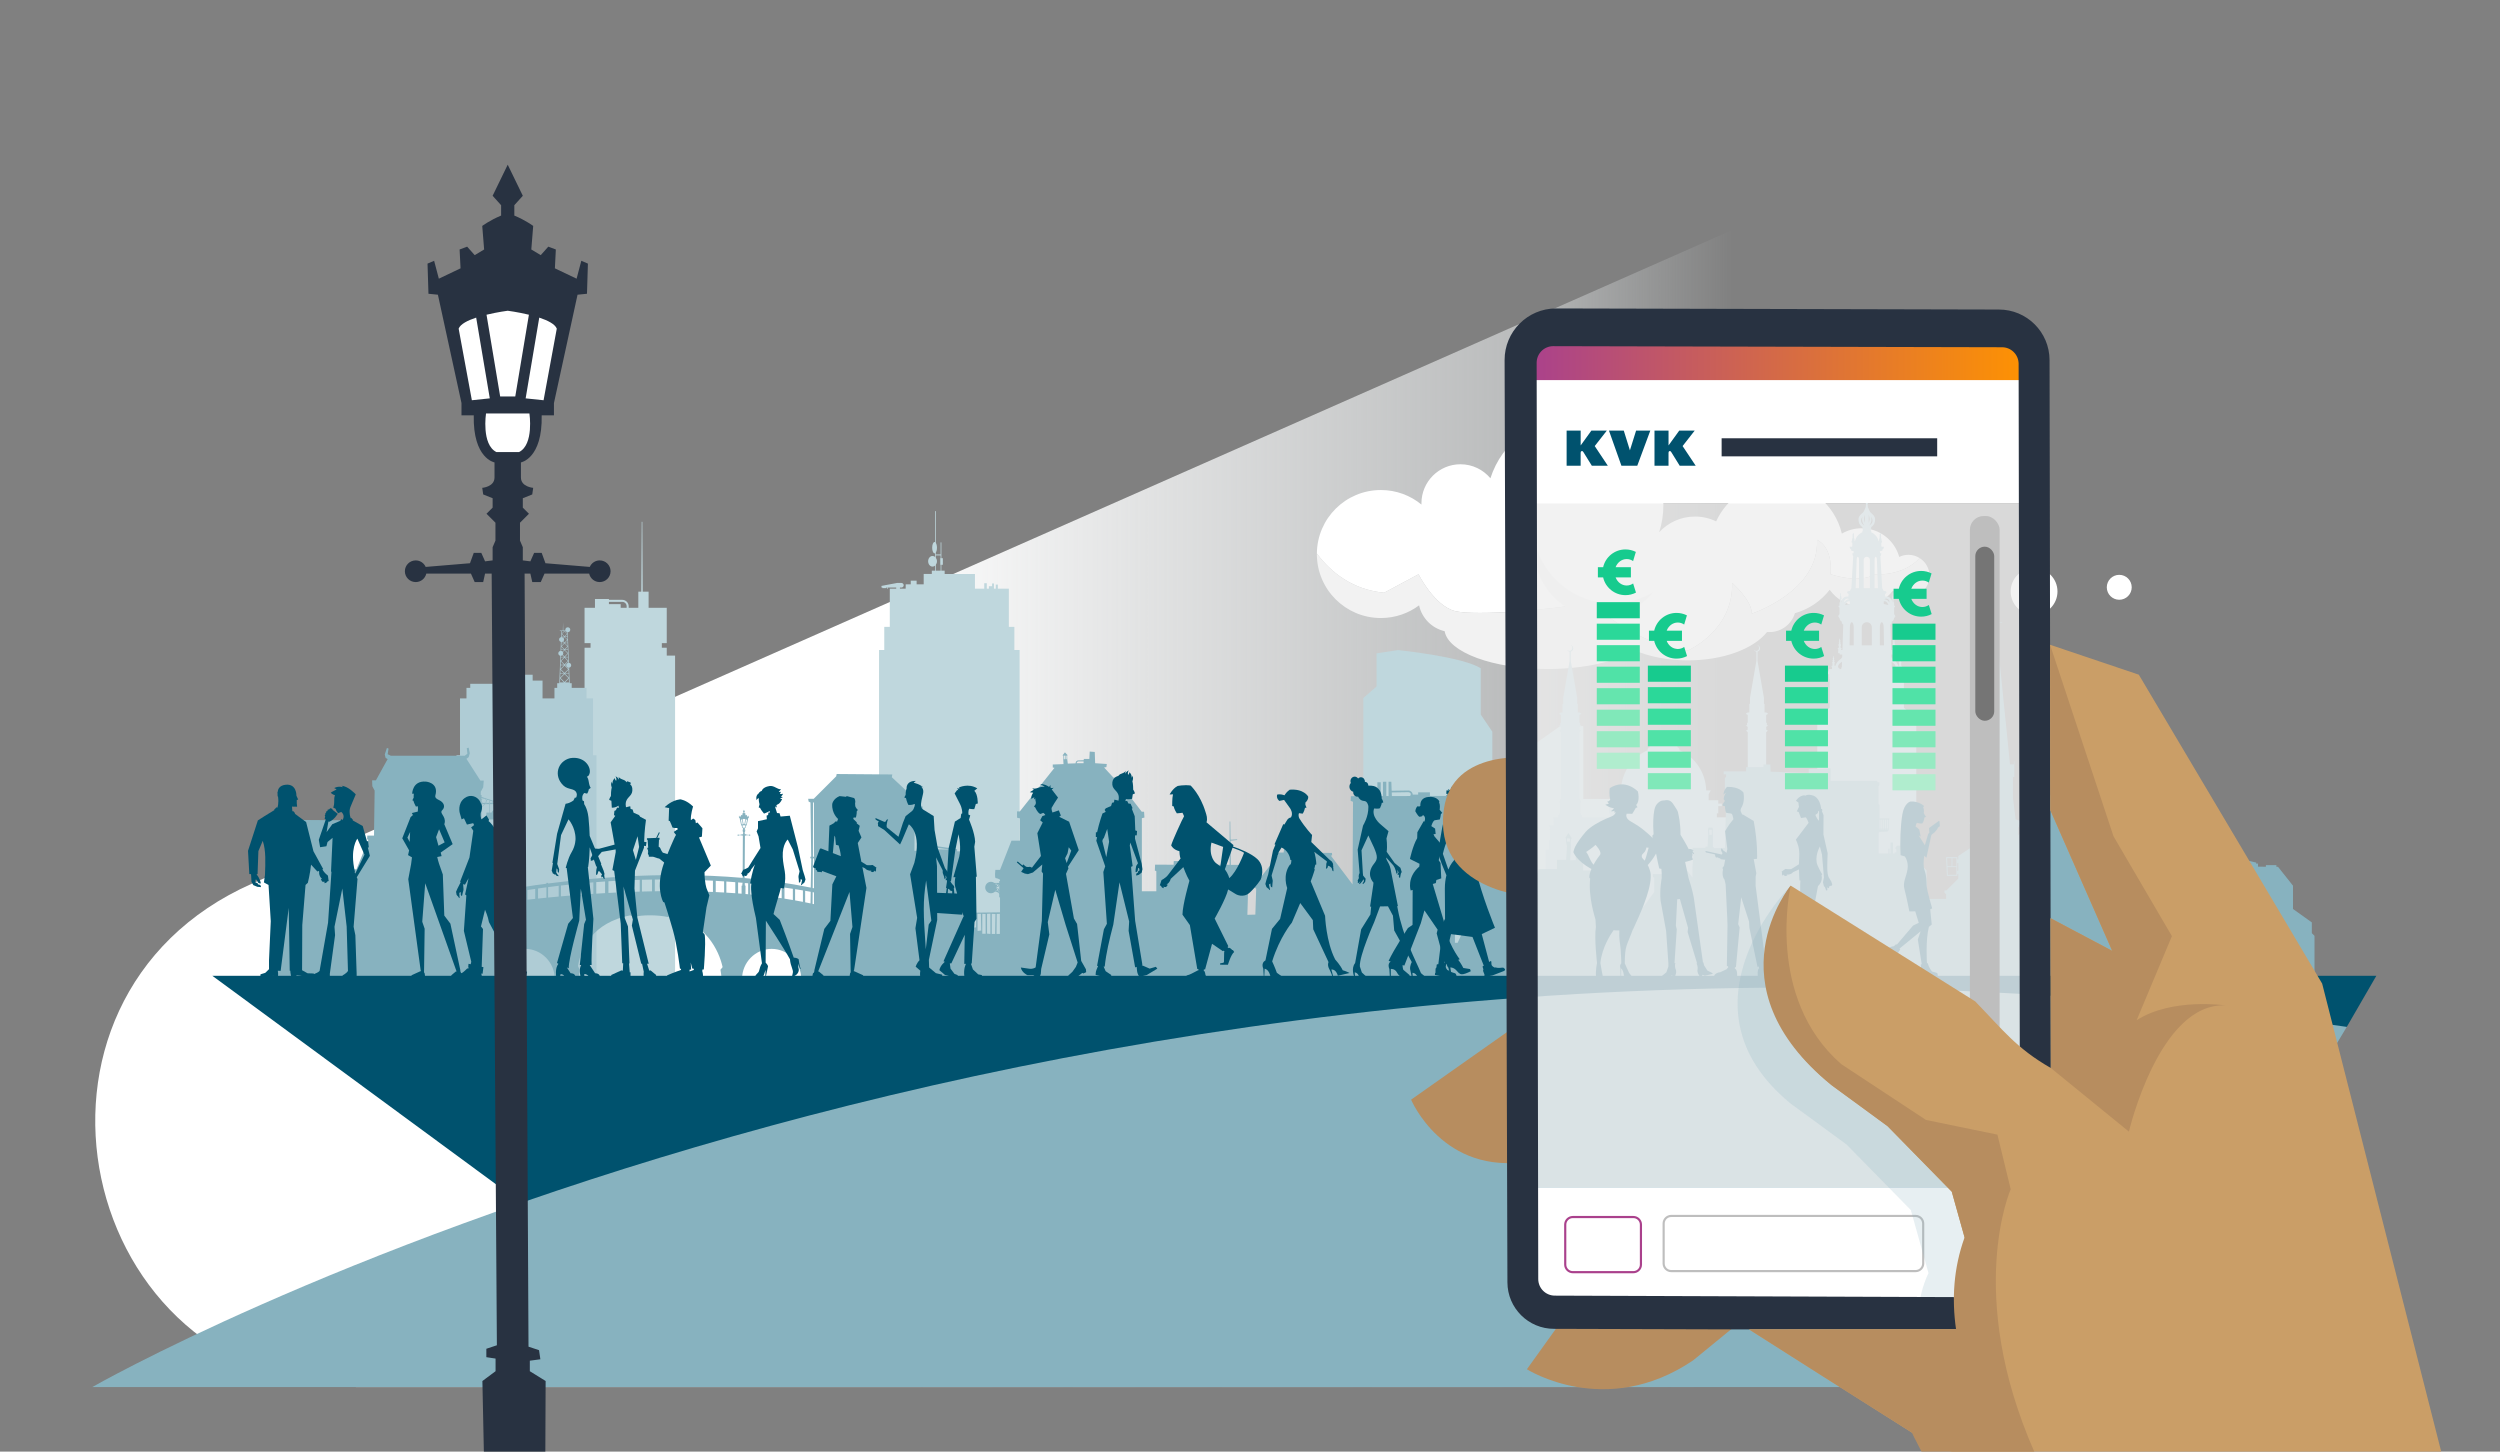 <?xml version="1.0" encoding="UTF-8" standalone="no"?>
<svg xmlns="http://www.w3.org/2000/svg" xmlns:xlink="http://www.w3.org/1999/xlink" viewBox="0 0 930 540">
  <rect x="0" y="0" width="930" height="540" fill="#808080" stroke="none"/>
  <defs>
    <style>.cls-1{fill:none;}.cls-2{fill:url(#Naamloos_verloop_7);}.cls-3{fill:#f2f2f2;}.cls-4{fill:#00526e;}.cls-5{fill:#65e5ae;}.cls-6{fill:#fff;}.cls-7{fill:#80e8b9;}.cls-8{fill:#96eac2;}.cls-9{fill:#b78d5f;}.cls-10{fill:#b0edce;}.cls-11{fill:#aa418c;}.cls-12{fill:#bfd7dd;}.cls-13{fill:#afccd5;}.cls-14{fill:#bebebe;}.cls-15{fill:#ca9e67;}.cls-16{fill:#17cb8e;}.cls-17,.cls-18{fill:#87b2bf;}.cls-19{fill:#283241;}.cls-20{fill:#3add9f;}.cls-21{fill:#2bd899;}.cls-22{fill:#50e2a7;}.cls-23{fill:#757575;}.cls-18{opacity:.2;}.cls-24{fill:url(#Naamloos_verloop_24);}.cls-25{fill:#efefef;opacity:.8;}</style>
    <linearGradient gradientTransform="translate(0 542) scale(1 -1)" gradientUnits="userSpaceOnUse" id="Naamloos_verloop_24" x1="-143.607" x2="644.841" y1="284" y2="284">
      <stop offset="0" stop-color="#fff"/>
      <stop offset=".6" stop-color="#fff"/>
      <stop offset=".9" stop-color="#f4f7f8" stop-opacity=".5"/>
      <stop offset="1" stop-color="#ebf1f2" stop-opacity="0"/>
    </linearGradient>
    <linearGradient gradientUnits="userSpaceOnUse" id="Naamloos_verloop_7" x1="569.382" x2="755.206" y1="131.316" y2="131.316">
      <stop offset="0" stop-color="#aa418c"/>
      <stop offset="1" stop-color="#ff9300"/>
    </linearGradient>
  </defs>
  <g id="Neuzen">
    <g id="blauw_vlak_en_neus_">
      <path class="cls-24" d="M133.4,516H838.167V0L93.878,328.651c-96.792,42.74-66.286,187.349,39.522,187.349Z"/>
    </g>
  </g>
  <g id="Primaire_Hero">
    <g>
      <circle class="cls-6" cx="756.674" cy="220.031" r="8.71"/>
      <circle class="cls-6" cx="788.363" cy="218.474" r="4.637"/>
      <path class="cls-6" d="M514.885,220.491l12.81-6.863s5.948,11.895,13.725,13.725,35.685-.458,50.325-3.203c0,0,16.928,16.013,36.143,17.843,0,0,16.928-7.32,16.47-25.163,0,0,7.32,6.405,7.32,11.438,0,0,25.163-8.235,24.248-27.45,0,0,5.948,2.288,5.033,12.81,0,0,10.523,3.66,16.47,0,0,0,10.246,.986,16.692-6.023-1.212-.768-2.645-1.22-4.186-1.22-1.229,0-2.388,.291-3.423,.795-1.687-6.148-7.312-10.666-13.996-10.666-2.68,0-5.188,.729-7.342,1.995-2.576-10.961-12.41-19.124-24.157-19.124-10.052,0-18.701,5.978-22.604,14.57-2.383-1.15-5.056-1.796-7.879-1.796-5.266,0-10.006,2.245-13.32,5.828,1.012-3.165,1.562-6.537,1.562-10.038,0-18.198-14.753-32.951-32.951-32.951-14.7,0-27.148,9.628-31.391,22.921-2.663-3.185-6.664-5.212-11.14-5.212-8.017,0-14.516,6.499-14.516,14.516,0,.159,.007,.316,.012,.474-4.11-3.379-9.372-5.409-15.108-5.409-13.084,0-23.699,10.557-23.801,23.617,5.319,7.082,13.287,13.45,25.008,14.585Z"/>
      <path class="cls-3" d="M714.12,207.606c-6.446,7.01-16.692,6.023-16.692,6.023-5.948,3.66-16.47,0-16.47,0,.915-10.523-5.033-12.81-5.033-12.81,.915,19.215-24.248,27.45-24.248,27.45,0-5.033-7.32-11.438-7.32-11.438,.458,17.843-16.47,25.163-16.47,25.163-11.939-1.137-22.991-7.748-29.652-12.592,6.803-.697,12.792-4.136,16.842-9.199-4.452,2.672-9.662,4.21-15.233,4.21-13.972,0-25.684-9.668-28.815-22.679-.116,.975-.183,1.966-.183,2.973,0,8.789,4.57,16.506,11.46,20.92-14.98,1.985-34.571,3.214-40.887,1.728-7.778-1.83-13.725-13.725-13.725-13.725l-12.81,6.863c-11.72-1.134-19.688-7.502-25.008-14.585,0,.063-.005,.126-.005,.189,0,13.148,10.658,23.806,23.806,23.806,5.333,0,10.256-1.754,14.225-4.716,1.033,4.765,4.757,8.517,9.499,9.609,1.357,7.854,17.993,14.061,38.33,14.061,13.572,0,25.492-2.766,32.329-6.94,5.454,2.338,12.337,3.737,19.826,3.737,13.199,0,24.53-4.336,29.432-10.526h.937c4.46,0,8.225-2.959,9.449-7.02,5.205-1.456,9.721-4.559,12.943-8.72,2.628,3.724,6.961,6.16,11.866,6.16,4.814,0,9.078-2.345,11.719-5.953,1.429,1.517,3.451,2.469,5.7,2.469,4.329,0,7.839-3.51,7.839-7.839,0-2.788-1.46-5.229-3.652-6.619Z"/>
    </g>
    <path class="cls-12" d="M609.896,283.048v14.149h-20.916v-27.068h-8.613l-15.995,11.29v23.16h-9.228v-32.388l-4.306-6.369v-17.225c-6.767-4.306-30.759-6.767-30.759-6.767l-7.997,1.23v12.304l-4.922,4.306v104.468h118.839v-81.091h-16.104Z"/>
    <path class="cls-12" d="M377.346,241.815v-8.613h-2.054v-14.207h-4.09v-1.527h-.772v1.527h-.686v-1.956h-.686v1.029h-1.2v.927h-.772v-2.041h-.943v2.041h-3.463v-5.479h-11.262v-1.23h-1.23v-2.187h.547v-2.461h-.547v-5.878h-.273v4.511h-1.777v-.748c.246-.377,.41-1.032,.41-1.781s-.164-1.404-.41-1.781v-11.822h-.273v11.546c-.066-.037-.134-.062-.205-.062-.491,0-.889,.949-.889,2.119s.398,2.119,.889,2.119c.071,0,.139-.025,.205-.062v1.397c-.27-.235-.599-.378-.957-.378-.906,0-1.64,.887-1.64,1.982s.734,1.982,1.64,1.982c.358,0,.687-.143,.957-.378v1.882h-1.23v1.23h-3.024v3.866h-2.629v-1.372h-2.186v1.372h-1.886v1.613h-2.143v-.421h.556c.472,0,.854-.382,.854-.854s-.383-.854-.854-.854h-1.606l-5.81,1.094v.615h.342v.205h1.436v-.205h.41v.547h.205v-.547h3.096v.421h-2.395v14.207h-2.054v8.613h-1.945v122.325h52.29v-122.325h-1.945Zm-29.208-31.716c.252-.349,.41-.799,.41-1.299s-.158-.95-.41-1.299v-.889h1.777v1.025h-.137v2.461h.137v2.187h-1.777v-2.187Z"/>
    <path class="cls-12" d="M248.03,243.882v-2.917h-1.826v-1.732h1.826v-13.124h-6.747v-6.015h-2.192l-.143-25.974h-.228l-.166,25.974h-1.099v6.015h-3.588v-.58c0-1.32-1.074-2.394-2.393-2.394h-4.955v-.307h-5.195v3.281h-3.871v13.124h2.231v1.732h-2.231v60.047h-7.028v-13.05h-.647v-3.986l.647-.383v-2.065l1.596-.253,.556-.97-2.612-.836v-1.838h-.435c-.419-2.362-1.989-3.503-3.68-4.883,.1-.073,.161-.19,.161-.32,0-.241-.205-.446-.435-.446l-.723-.185c-.211-.156-.413-.3-.596-.427-.138-.18-.269-.414-.269-.668,0-.427-.223-.687-.579-.761l-.205-1.775-.219,1.775c-.356,.073-.582,.334-.582,.761,0,.254-.126,.488-.262,.668-.188,.127-.391,.271-.6,.427l-.712,.185c-.248,0-.438,.205-.438,.446,0,.129,.06,.246,.154,.32-1.692,1.38-3.263,2.521-3.679,4.883h-.438v1.838l-2.613,.836,.553,.97,1.593,.253v2.065l.654,.383v3.986h-.654v13.05h-1.168v42.321h-2.793v20.806h59.126v-120.257h-3.096Zm-16.557-19.993c.905,0,1.641,.736,1.641,1.641v.58h-2.221v-1.367h-4.375v-.854h4.955Zm-30.922,64.074h-.646v.356h-2.012v-.356h-.652v-3.986l.652-.383c0-.746,.728-1.356,1.004-1.356,.28,0,1.008,.61,1.008,1.356l.646,.383v3.986Zm4.65,0h-.646v.356h-2.719v-.356h-.651v-3.986l.651-.383c0-.746,.611-1.356,1.365-1.356,.75,0,1.354,.61,1.354,1.356l.646,.383v3.986Zm3.948,0h-.654v.356h-2.009v-.356h-.648v-3.986l.648-.383c0-.746,.723-1.356,1.003-1.356s1.006,.61,1.006,1.356l.654,.383v3.986Z"/>
    <path class="cls-13" d="M661.455,312.643h-.214v-.214h-.14v-3.827h.14v-.252h-.14v-.739h.185l.119-.356h.235v-.18h-1.914v-1.177h.135v-.252h-.135v-1.059h.087l.12-.356h.066v-.178h-1.957v-.839h-.374v-.372l-.259-.52v-3.686h.155v-.682h-.155v-.306l-.262-.522h-.13v-24.732c.099-.029,.179-.101,.212-.2,.101-.035,.18-.13,.18-.243h.111v-.345h-.129v-.075h-.374v-.178h.153l-.041-.101h-.035v-.255h-.076v-.509h.125v-.22l.092-.094h.227v-.132h.133l.222-.222h-.546v-.859l-.254-.193v-2.798l.606-.352v-.12l.139-.08s-.512-.122-.661-.378h-.678v-3.191h-.237v-2.268l-2.386-13.753v-3.442c.538-.132,.938-.613,.938-1.187,0-.667-.536-1.208-1.198-1.224,.485,.11,.853,.543,.853,1.064,0,.6-.491,1.09-1.093,1.09-.409,0-.766-.228-.951-.563,.142,.448,.534,.781,1.012,.842v3.448l-2.377,13.726v2.268h-.239v3.191h-.679c-.149,.256-.659,.378-.659,.378l.138,.08v.12l.606,.352v2.798l-.256,.193v.859h-.546l.223,.222h.13v.132h.232l.092,.094v.22h.125v.509h-.077v.255h-.039l-.034,.101h.15v.178h-.374v.075h-.13v.345h.11c0,.113,.077,.209,.184,.243,.03,.099,.11,.171,.21,.2v24.732h-.13l-.264,.522v.306h-.154v.682h.154v3.686l-.258,.52v.372h-.371v.839h-10.455v-1.487h.513v-2.683h1.343v-.952h-1.343v-1.262h-3.562v-2.223l.782-1.43h-1.694c-.233-6.784-4.29-12.532-9.966-14.936,.006-.054,.027-.096,.027-.154,0-.475-.33-.853-.766-.964v-1.353h-10.335v1.353c-.438,.11-.773,.488-.773,.964,0,.058,.033,.1,.046,.154-5.687,2.404-9.747,8.152-9.987,14.936h-1.686l.794,1.43v2.223h-3.571v1.262h-1.337v.952h1.337v2.683h.516v1.487h-10.453v-.839h-.372v-.372l-.261-.52v-3.686h.157v-.682h-.157v-.306l-.259-.522h-.132v-24.732c.098-.029,.181-.101,.211-.2,.106-.035,.181-.13,.181-.243h.115v-.345h-.132v-.075h-.374v-.178h.153l-.039-.101h-.035v-.255h-.078v-.509h.126v-.22l.089-.094h.233v-.132h.128l.229-.222h-.551v-.859l-.254-.193v-2.798l.605-.352v-.12l.141-.08s-.514-.122-.66-.378h-.68v-3.191h-.237v-2.268l-2.384-13.753v-3.442c.535-.132,.932-.613,.932-1.187,0-.667-.532-1.208-1.195-1.224,.486,.11,.851,.543,.851,1.064,0,.6-.485,1.09-1.093,1.09-.409,0-.765-.228-.952-.563,.141,.448,.536,.781,1.015,.842v3.448l-2.376,13.726v2.268h-.241v3.191h-.679c-.148,.256-.658,.378-.658,.378l.138,.08v.12l.605,.352v2.798l-.253,.193v.859h-.549l.226,.222h.131v.132h.229l.093,.094v.22h.122v.509h-.076v.255h-.036l-.038,.101h.15v.178h-.375v.075h-.129v.345h.114c0,.113,.074,.209,.181,.243,.031,.099,.108,.171,.209,.2v24.732h-.132l-.258,.522v.306h-.156v.682h.156v3.686l-.261,.52v.372h-.374v.839h-1.958v.178h.069l.122,.356h.085v1.059h-.138v.252h.138v1.177h-1.913v.18h.234l.119,.356h.183v.739h-.135v.252h.135v3.827h-.135v.214h-.216v3.405h-1.213v48.091h87.649v-48.091h-1.21v-3.405Z"/>
    <path class="cls-13" d="M672.891,350.095v14.045h43.109v-14.045l-3.637-3.033v-43.587h.506v-36.51h-.184v-1.353h-1.869l-2.558-2.359v-10.53s.148-.197,.148-.441c0-.249-.049-.42-.049-.42h.098v-1.032h.443v-.544h.345l.148-.316h-.544l-.466-1.084h-.959l-.049-.218c.034-.078,.054-.166,.054-.264,0-.109-.031-.212-.078-.306,.176-.054,.285-.14,.285-.233,0-.119-.176-.223-.436-.275l-.005-.041c.047-.067,.072-.151,.072-.239,0-.096-.034-.184-.088-.254v-.13c.106-.104,.176-.254,.176-.425,0-.156-.119-.29-.244-.394l-.028-.15c.106-.047,.174-.13,.174-.218,0-.109-.093-.197-.223-.244v-.028c0-.054-.01-.106-.031-.153,.078-.031,.13-.083,.13-.143,0-.054-.041-.104-.109-.135,.08-.039,.135-.101,.135-.174,0-.109-.13-.2-.29-.208v-.005c.088-.016,.156-.127,.156-.264,0-.151-.078-.272-.174-.272s-.174,.122-.174,.272c0,.137,.067,.249,.156,.264v.005c-.161,.008-.29,.098-.29,.208,0,.072,.054,.135,.135,.174-.067,.031-.109,.08-.109,.135,0,.059,.052,.114,.13,.143-.021,.047-.031,.098-.031,.153v.028c-.13,.047-.223,.135-.223,.244,0,.088,.07,.171,.174,.218l-.028,.15c-.124,.104-.244,.238-.244,.394,0,.171,.07,.321,.176,.425v.13c-.054,.07-.088,.158-.088,.254,0,.088,.026,.171,.072,.239l-.005,.041c-.145,.031-.264,.072-.342,.13-.093-.311-.241-.653-.467-1.021-.918-1.493-1.478-1.159-2.079-2.263l-.031-.951h.943v-.482c.202,.057,.454,.083,.539-.106,.078-.174,.072-.34,.052-.454h.01l-.078-.342c.036-.078,.057-.166,.057-.259,0-.114-.031-.218-.078-.306,.171-.057,.285-.143,.285-.238,0-.119-.179-.223-.436-.275l-.005-.041c.047-.067,.072-.151,.072-.236,0-.096-.036-.184-.091-.257v-.13c.106-.104,.176-.254,.176-.425,0-.153-.119-.29-.241-.394l-.031-.15c.104-.047,.174-.13,.174-.218,0-.106-.091-.197-.225-.241,.003-.01,.005-.018,.005-.028,0-.057-.013-.109-.031-.153,.078-.028,.13-.085,.13-.143s-.044-.104-.109-.135c.078-.042,.132-.104,.132-.177,0-.109-.127-.197-.288-.207v-.003c.086-.015,.151-.127,.151-.267,0-.151-.075-.27-.171-.27-.093,0-.171,.119-.171,.27,0,.14,.067,.254,.153,.267v.003c-.161,.01-.288,.098-.288,.207,0,.073,.052,.135,.135,.177-.067,.031-.111,.078-.111,.135s.052,.114,.13,.143c-.018,.044-.031,.096-.031,.153,0,.01,.003,.018,.003,.028-.132,.044-.223,.135-.223,.241,0,.088,.067,.171,.171,.218l-.026,.15c-.124,.104-.244,.241-.244,.394,0,.171,.067,.321,.176,.425v.13c-.057,.073-.091,.161-.091,.257,0,.085,.028,.169,.072,.236l-.005,.041c-.257,.052-.438,.156-.438,.275,0,.096,.114,.182,.285,.238-.036,.073-.062,.161-.07,.254h-.428l-.306-9.519s.311,.036,.311-.295h.169s.111-.353,0-.736c.35,0,.552-.373,.718-.627,.166-.259,.223-.612,.166-.741h.241v-.368s.257-.036,.257-.202-.091-.314-.091-.314c0,0-.127-.257-.202-.35-.075-.093-.169-.151-.169-.151v-2.432l.353-.41v-.311h-.353v-1.291h-.207v-1.296s.187-.005,.187-.187c0-.179-.187-.218-.187-.218,0,0,.088,0,.088-.166s-.179-.57-.21-.778c.054,0,.088-.067,.088-.13s-.086-.14-.086-.14c0,0,.057-.052,.057-.171,0-.114-.057-.127-.078-.233-.021-.109-.039-.223-.083-.223-.047,0-.062,.114-.086,.223-.023,.106-.08,.119-.08,.233,0,.119,.057,.171,.057,.171,0,0-.083,.078-.083,.14s.034,.13,.088,.13c-.031,.207-.21,.612-.21,.778s.091,.166,.091,.166c0,0-.187,.039-.187,.218,0,.182,.187,.187,.187,.187v1.296h-.062s.127-.793-.741-1.607c-.866-.809-1.807-.461-1.807-.461,0,0-.13-.404-.169-1.068,.207,0,.518-.13,.575-.534,.054-.41-.332-.461-.648-.482-.311-.016-.477-.202-.477-.202,0,0-.098-.467-.446-.835l-.687-12.028,.174-.078v-.467h.145v-.441l-.394-.026-.145-.713,.982-.296v-.469s.272-.047,.371-.218c.099-.174,0-.394,0-.394h.171v-.347h-.814s-.057-.041-.145-.13v-1.369s.306-.005,.306-.301-.306-.363-.306-.363c0,0,.148,0,.148-.27,0-.272-.296-.938-.345-1.281,.088,.003,.145-.109,.145-.207,0-.104-.14-.233-.14-.233,0,0,.093-.083,.093-.275,0-.197-.093-.213-.13-.389-.036-.176-.065-.368-.14-.368-.072,0-.098,.192-.135,.368-.036,.176-.13,.192-.13,.389,0,.192,.093,.275,.093,.275,0,0-.14,.13-.14,.233,0,.098,.055,.21,.145,.207-.052,.342-.347,1.008-.347,1.281,0,.27,.15,.27,.15,.27,0,0-.153,.036-.244,.158-.225-.765-.472-1.574-1.288-2.349-1.034-.982-1.452-.959-1.452-.959v-.418l-.174-.072v-.912h.124v-.565c1.229-.933,1.452-1.773,1.452-3.002s-1.379-2.164-1.649-2.437c-.269-.269-.664-1.081-.814-1.55-.083-.259-.187-.407-.264-.482,.026-.072,.046-.14,.046-.327,0-.345-.15-.368-.15-.638,0-.275,.174-.295,.174-.544,0-.243-.197-.394-.197-.614s.148-.148,.148-.345c0-.119-.088-.321-.158-.549,.607-.104,1.068-.633,1.068-1.27,0-.586-.869-1.377-1.18-1.644v-1.776s.109,.158,.244,.158,.249-.109,.249-.353c-.088,.119-.088,.195-.236,.195s-.257-.158-.257-.293v-.692l.783-.783h.69c.135,0,.295,.111,.295,.257,0,.15-.072,.15-.197,.233,.244,0,.358-.109,.358-.244s-.161-.246-.161-.246l.565-.111-.565-.109s.161-.111,.161-.249c0-.135-.114-.244-.358-.244,.124,.085,.197,.085,.197,.233s-.161,.259-.295,.259h-.69l-.783-.783v-.689c0-.135,.109-.296,.257-.296s.148,.073,.236,.197c0-.249-.114-.358-.249-.358s-.244,.161-.244,.161v-.835c.036-.036,.062-.083,.062-.135,0-.054-.026-.098-.062-.135v-.479c.036-.034,.062-.08,.062-.132,0-.057-.026-.101-.062-.135v-.329c.067-.039,.114-.111,.114-.195,0-.088-.047-.161-.114-.197v-.565h.049s.096-.456,.132-.568c.039-.111,.057-.583-.036-.894,.093-.039,.088-.311,.088-.311,0,0,.166,.187,.334,.236,.101,.028,.163-.091,.2-.272,.039-.187,.039-.423-.124-.734-.166-.311-.423-.423-.661-.311-.236,.111-.246,.381-.246,.381,0,0-.119,.15-.174,.259s-.127,.275-.127,.275c0,0-.238-.275-.238-.441,0-.163-.182-.275-.182-.384s-.166-.311-.311-.254c-.148,.052-.036,.29-.036,.436,0,.15-.039,.166-.039,.332s.148,.254,.275,.13c.073,.052,.148,.29,.164,.529,.021,.238-.145,.275,0,.731,.145,.456,.42,.347,.495,.456,.075,.109,.156,.404,.156,.404h.059v.565c-.067,.036-.114,.109-.114,.197,0,.083,.046,.156,.114,.195v.329c-.036,.034-.062,.078-.062,.135,0,.052,.026,.098,.062,.132v.479c-.036,.036-.062,.08-.062,.135,0,.052,.026,.098,.062,.135v.835s-.109-.161-.244-.161-.249,.109-.249,.358c.088-.124,.088-.197,.233-.197,.15,0,.259,.161,.259,.296v.689l-.783,.783h-.69c-.135,0-.295-.111-.295-.259s.073-.148,.197-.233c-.244,0-.358,.109-.358,.244,0,.138,.161,.249,.161,.249l-.565,.109,.565,.111s-.161,.111-.161,.246,.114,.244,.358,.244c-.124-.083-.197-.083-.197-.233,0-.145,.161-.257,.295-.257h.69l.783,.783v.692c0,.135-.109,.293-.259,.293-.145,0-.145-.075-.233-.195,0,.244,.114,.353,.249,.353s.244-.158,.244-.158v1.776c-.311,.267-1.179,1.058-1.179,1.644,0,.638,.459,1.166,1.068,1.27-.07,.228-.158,.43-.158,.549,0,.197,.148,.124,.148,.345s-.2,.371-.2,.614c0,.249,.176,.27,.176,.544,0,.27-.15,.293-.15,.638,0,.187,.021,.254,.047,.327-.078,.075-.184,.223-.267,.482-.148,.469-.542,1.281-.811,1.55-.269,.272-1.649,1.208-1.649,2.437s.223,2.069,1.452,3.002v.565h.124v.912l-.174,.072v.418s-.418-.023-1.452,.959c-.817,.775-1.066,1.584-1.288,2.349-.091-.122-.244-.158-.244-.158,0,0,.15,0,.15-.27,0-.272-.295-.938-.347-1.281,.088,.003,.145-.109,.145-.207,0-.104-.137-.233-.137-.233,0,0,.091-.083,.091-.275,0-.197-.091-.213-.13-.389-.036-.176-.062-.368-.138-.368s-.101,.192-.137,.368-.13,.192-.13,.389c0,.192,.093,.275,.093,.275,0,0-.14,.13-.14,.233,0,.098,.057,.21,.145,.207-.049,.342-.345,1.008-.345,1.281,0,.27,.148,.27,.148,.27,0,0-.306,.067-.306,.363s.306,.301,.306,.301v1.369c-.088,.088-.145,.13-.145,.13h-.814v.347h.171s-.098,.22,0,.394c.098,.171,.368,.218,.368,.218v.469l.985,.296-.145,.713-.394,.026v.441h.145v.467l.174,.078-.687,12.028c-.347,.368-.446,.835-.446,.835,0,0-.166,.187-.477,.202-.316,.021-.703,.072-.648,.482,.057,.404,.368,.534,.573,.534-.039,.664-.166,1.068-.166,1.068,0,0-.941-.347-1.807,.461-.868,.814-.739,1.607-.739,1.607h-.065v-1.296s.187-.005,.187-.187c0-.179-.187-.218-.187-.218,0,0,.091,0,.091-.166s-.179-.57-.21-.778c.055,0,.088-.067,.088-.13s-.083-.14-.083-.14c0,0,.057-.052,.057-.171,0-.114-.057-.127-.08-.233-.023-.109-.039-.223-.085-.223-.044,0-.062,.114-.083,.223-.021,.106-.078,.119-.078,.233,0,.119,.057,.171,.057,.171,0,0-.088,.078-.088,.14s.036,.13,.088,.13c-.028,.207-.207,.612-.207,.778s.088,.166,.088,.166c0,0-.187,.039-.187,.218,0,.182,.187,.187,.187,.187v1.296h-.21v1.291h-.35v.311l.35,.41v2.432s-.091,.057-.166,.151c-.075,.093-.202,.35-.202,.35,0,0-.091,.148-.091,.314s.257,.202,.257,.202v.368h.241c-.057,.13,0,.482,.166,.741,.166,.254,.368,.627,.718,.627-.111,.384,0,.736,0,.736h.166c0,.332,.313,.295,.313,.295l-.306,9.519h-.428c-.008-.093-.034-.182-.073-.254,.174-.057,.288-.143,.288-.238,0-.119-.182-.223-.441-.275l-.003-.041c.044-.067,.073-.151,.073-.236,0-.096-.034-.184-.091-.257v-.13c.109-.104,.176-.254,.176-.425,0-.153-.119-.29-.244-.394l-.026-.15c.104-.047,.171-.13,.171-.218,0-.106-.091-.197-.223-.241v-.028c0-.057-.01-.109-.031-.153,.078-.028,.13-.085,.13-.143s-.041-.104-.109-.135c.083-.042,.135-.104,.135-.177,0-.109-.127-.197-.288-.207v-.003c.086-.013,.153-.127,.153-.267,0-.151-.078-.27-.171-.27-.096,0-.174,.119-.174,.27,0,.14,.067,.251,.153,.267v.003c-.161,.01-.288,.098-.288,.207,0,.073,.054,.135,.132,.177-.065,.031-.109,.078-.109,.135s.052,.114,.13,.143c-.018,.044-.031,.096-.031,.153,0,.01,.003,.018,.003,.028-.132,.044-.223,.135-.223,.241,0,.088,.07,.171,.174,.218l-.031,.15c-.122,.104-.241,.241-.241,.394,0,.171,.07,.321,.176,.425v.13c-.054,.073-.091,.161-.091,.257,0,.085,.026,.169,.073,.236l-.005,.041c-.257,.052-.435,.156-.435,.275,0,.096,.114,.182,.285,.238-.047,.088-.078,.192-.078,.306,0,.093,.021,.181,.057,.259l-.078,.342h.01c-.021,.114-.026,.28,.052,.454,.086,.189,.337,.164,.539,.106v.482h.944l-.031,.951c-.602,1.104-1.161,.77-2.079,2.263-.226,.368-.373,.71-.467,1.021-.078-.057-.197-.098-.342-.13l-.005-.041c.047-.067,.073-.151,.073-.239,0-.096-.034-.184-.088-.254v-.13c.104-.104,.176-.254,.176-.425,0-.156-.122-.29-.244-.394l-.031-.15c.106-.047,.176-.13,.176-.218,0-.109-.093-.197-.223-.244v-.028c0-.054-.01-.106-.031-.153,.078-.029,.13-.083,.13-.143,0-.054-.041-.104-.109-.135,.08-.039,.135-.101,.135-.174,0-.109-.13-.2-.29-.208v-.005c.088-.016,.156-.127,.156-.264,0-.151-.078-.272-.174-.272s-.174,.122-.174,.272c0,.137,.067,.249,.156,.264v.005c-.161,.008-.29,.098-.29,.208,0,.072,.052,.135,.135,.174-.067,.031-.109,.08-.109,.135,0,.059,.052,.111,.13,.143-.021,.047-.031,.098-.031,.153v.028c-.13,.047-.223,.135-.223,.244,0,.088,.067,.171,.171,.218l-.026,.15c-.124,.104-.244,.238-.244,.394,0,.171,.07,.321,.176,.425v.13c-.054,.07-.088,.158-.088,.254,0,.088,.026,.171,.073,.239l-.005,.041c-.259,.052-.435,.156-.435,.275,0,.093,.109,.179,.285,.233-.047,.093-.078,.197-.078,.306,0,.098,.021,.187,.054,.264l-.049,.218h-.959l-.469,1.084h-.542l.148,.316h.345v.544h.443v1.032h.096s-.047,.171-.047,.42c0,.244,.148,.441,.148,.441v10.53l-2.559,2.359h-1.871v1.353h-.182v36.51h.505v43.587l-3.637,3.033Zm33.417-101.353c.003-.036,0-.078-.003-.119,.005,.015,.01,.031,.021,.046l-.018,.073Zm-23.725,0l-.016-.073c.008-.015,.013-.031,.018-.046-.003,.041-.005,.083-.003,.119Zm.067-.684c-.018,.083-.029,.161-.039,.233-.013-.067-.036-.13-.067-.192,.042-.01,.073-.026,.106-.041Zm2.574-1.887l-.065,2.077h-.148l-.098,.64h-.565v-.197s-.555-.151-.591-.664c-.036-.519,.479-1.255,1.068-1.55,.145-.073,.28-.182,.399-.306Zm2.603-23.237s-.565,.026-1.006,.321c-.446,.296-.716,.861-.716,.861,0,0-.295-.788,.565-1.255s1.156,.072,1.156,.072Zm.295,1.747l-1.721,.368s.269-.736,.736-1.13c.467-.394,.985-.197,.985-.197v.959Zm1.452,15.377h-1.524l.114-6.719c0-1.032,.316-1.867,.705-1.867s.705,.835,.705,1.867v6.719Zm.295-38.195c-.01,.036-.026,.078-.036,.114-.018,.052-.036,.098-.057,.15v-.249s.042,0,.093-.016Zm1.68,16.912h-1.244l.373-10.501c0-.64,.197-1.156,.435-1.156,.241,0,.436,.516,.436,1.156v10.501Zm1.223-24.792c.223,.907,.716,1.452,.716,1.452,0,0-.2,0-.617-.467-.394-.446-.565-.788-.539-1.333,.023-.539,.27-1.078,.467-1.4-.124,.736-.166,1.169-.026,1.747Zm.933,.516s-.293-.884-.293-1.475,.293-1.504,.293-1.504v2.978Zm.85-14.877v-.202h-.223v.202l-.469-.469h.202v-.22h-.202l.469-.472v.202h.223v-.202l.469,.472h-.205v.22h.205l-.469,.469Zm1.045,28.653v10.501h-2.312v-10.501c0-.64,.516-1.156,1.156-1.156s1.156,.516,1.156,1.156Zm-.124-15.25c0,.591-.295,1.475-.295,1.475v-2.978s.295,.912,.295,1.504Zm-.075,2.411s.492-.544,.715-1.452c.14-.578,.098-1.011-.026-1.747,.197,.321,.443,.861,.467,1.4,.026,.544-.145,.887-.539,1.333-.417,.467-.617,.467-.617,.467Zm.912,44.623h-3.738v-6.719c0-1.032,.837-1.867,1.869-1.867s1.869,.835,1.869,1.867v6.719Zm2.271-21.283h-1.244v-10.501c0-.64,.195-1.156,.436-1.156,.239,0,.436,.516,.436,1.156l.373,10.501Zm.529-16.648c-.021-.052-.041-.098-.057-.15-.013-.036-.026-.078-.036-.114,.052,.016,.093,.016,.093,.016v.249Zm1.612,31.211l.114,6.719h-1.524v-6.719c0-1.032,.316-1.867,.705-1.867s.705,.835,.705,1.867Zm.042-9.617s.516-.197,.985,.197c.466,.394,.736,1.13,.736,1.13l-1.721-.368v-.959Zm2.017,.394s-.269-.565-.715-.861c-.441-.295-1.006-.321-1.006-.321,0,0,.295-.539,1.156-.072,.861,.467,.565,1.255,.565,1.255Zm2.349,23.911c-.036,.513-.591,.664-.591,.664v.197h-.565l-.098-.64h-.148l-.065-2.077c.119,.124,.251,.233,.399,.306,.588,.295,1.104,1.032,1.068,1.55Zm1.213,.072c-.031,.062-.057,.124-.067,.192-.01-.073-.021-.151-.039-.233,.031,.015,.065,.031,.106,.041Z"/>
    <path class="cls-13" d="M221.903,280.949h-1.302v-21.154h-2.406v-3.9h-5.517v-1.741h-.74l-.226-5.774c.439-.071,.775-.448,.775-.906,0-.483-.373-.875-.845-.914l-.443-11.368c.008,0,.016,.002,.023,.002,.509,0,.921-.413,.921-.922s-.412-.921-.921-.921-.922,.412-.922,.921c0,.097,.019,.187,.047,.275h-.802l-.078-3.052-.09,3.052h-1.123v.215h.566l-.088,2.25c-.425,.082-.747,.454-.747,.904,0,.425,.288,.778,.678,.885l-.13,3.334c-.474,.04-.847,.431-.847,.915,0,.459,.337,.836,.775,.906l-.397,10.198h-.786v1.741h-1.018v3.9h-4.429v-6.617h-3.679v-2.175h-3.472v-1.302h-1.065v-5.022h-.185v3.341h-.575v-1.388h-.185v3.07h-1.463v3.476h-1.311v6.617h-4.429v-3.9h-1.203v-1.524h-9.329v1.524h-1.401v3.9h-2.406v21.154h-1.302v83.191h52.071v-83.191Zm-12.524-38.404l.626-.628,1.157,1.156-1.157,1.156-.647-.648c.107-.151,.173-.334,.173-.533,0-.187-.057-.36-.152-.505Zm.279-5.159l.347-.347,.988,.988-.988,.988-.446-.447c.167-.167,.27-.397,.27-.652,0-.198-.064-.38-.17-.53Zm1.414,3.049l-1.067,1.066-1.066-1.066,1.066-1.067,1.067,1.067Zm.175,5.463l-1.242,1.242-1.24-1.242,1.24-1.241,1.242,1.241Zm.104,3.071l-1.346,1.345-1.345-1.345,1.345-1.345,1.346,1.345Zm.107,3.279l-1.454,1.454-1.452-1.454,1.452-1.453,1.454,1.453Zm.217,1.617h-1.453l1.398-1.454,.054,1.454Zm-.054-1.78l-1.453-1.452h1.399l.054,1.452Zm-1.415-1.619l1.295-1.345,.051,1.345h-1.345Zm1.295-1.647l-1.345-1.345h.488c0,.481,.37,.871,.84,.913l.016,.432Zm-.834-1.541h-.476l1.195-1.24,.019,.53c-.368,.065-.661,.347-.739,.709Zm.719-1.518l-1.241-1.242h1.195l.047,1.242Zm-1.208-1.4l1.113-1.156,.044,1.156h-1.156Zm1.113-1.415l-1.156-1.156h1.113l.043,1.156Zm-.059-1.324h-1.067l1.027-1.066,.04,1.066Zm-.04-1.306l-1.067-1.066h1.027l.04,1.066Zm-1.04-1.188l.951-.989,.037,.989h-.988Zm.951-1.21l-.988-.988h.951l.037,.988Zm-.962-1.13l.877-.912,.034,.912h-.911Zm.301-2.027c.124,.2,.323,.346,.558,.405l.019,.506-.911-.911h.335Zm.474,1.013l-.911,.912-.91-.912,.91-.911,.911,.911Zm-1.89-1.013h.876l-.911,.911,.034-.911Zm-.034,1.115l.877,.912h-.911l.034-.912Zm-.048,1.054h.951l-.337,.337c-.159-.158-.376-.257-.617-.267l.002-.07Zm-.062,1.907c.008,0,.016,.003,.026,.003,.192,0,.371-.06,.519-.161l.432,.45h-.987l.011-.292Zm-.023,.414h1.027l-1.066,1.066,.039-1.066Zm-.039,1.306l1.027,1.066h-1.067l.04-1.066Zm-.057,1.234h1.113l-.613,.613c-.135-.137-.314-.228-.513-.26l.013-.353Zm-.072,2.174c.205-.019,.39-.103,.534-.234l.607,.631h-1.156l.015-.397Zm-.019,.555h1.195l-1.241,1.242,.047-1.242Zm-.047,1.52l1.195,1.24h-1.241l.046-1.24Zm-.065,1.436h1.296l-1.346,1.345,.051-1.345Zm-.051,1.646l1.295,1.345h-1.345l.05-1.345Zm-.065,1.513h1.399l-1.454,1.452,.054-1.452Zm-.054,1.778l1.399,1.454h-1.453l.054-1.454Zm-15.531-4.227h.575v.019l-.004-.004-.57,.633v-.648Zm0,.945l.575-.637v1.212h-.575v-.574Z"/>
    <path class="cls-17" d="M675.574,299.423v10.027s.315,.367,.315,.367v54.322s122.606,0,122.606,0h62.504v-16s-1-1-1-1v-4s-7-5-7-5v-8.659s-5.58-7.031-5.58-7.031l-.596-.004v-.614s-3.909,0-3.909,0v.59l-2.926-.018v-1.143s-.738,0-.738,0l.085-.377-12.059-2.719-.16,.709,1.591,.359-.373,2.028h-2.598s0,1.056,0,1.056l-2.199-.013-5.892,6.724h-1.133v-4.702s.262-.201,.262-.201v-2.954s-.413,0-.413,0v-1.813s-.604,0-.604,0v1.813h-.449l-.076-1.443-.377,.02,.075,1.423h-.608v-1.662s-.529,0-.529,0v1.662h-.413s0,3.017,0,3.017l.186,.186v4.654h-3.173s0,4.986,0,4.986h-11.897v-5.192s.792-.183,.792-.183l-3.548-6.751v-5.956s.262-.199,.262-.199v-.893s.874-.36,.874-.36v-.262s-1.136-.526-1.136-.526v-.201s-.321,0-.321,0v-6.495h.117v-2.01s-.624-3.175-.624-3.175h.187s0-.437,0-.437h-3.407s0,.437,0,.437h.21l-.938,3.175v2.01s.174,0,.174,0v5.973s-7.346-9.228-7.346-9.228l-.343-1.784h-1.077s-3.253-4.086-3.253-4.086c.029-.056,.049-.116,.049-.18,0-.178-.13-.328-.316-.418l-.186-1.206c.142-.059,.24-.148,.24-.255,0-.128-.134-.235-.324-.287l-.082-.531c.085-.057,.144-.15,.144-.261,0-.145-.098-.263-.231-.302l-.047-.301c.119-.018,.211-.116,.211-.24,0-.136-.111-.247-.248-.247s-.247,.111-.247,.247c0,.122,.088,.217,.203,.239l-.057,.304c-.13,.042-.225,.158-.225,.301s.05,.188,.123,.247l-.107,.574c-.147,.058-.249,.149-.249,.258,0,.086,.061,.163,.159,.221l-.052,.279-6.078-7.635h-.32v-.233s-.612,0-.612,0v-.185l.228-.106-.775-1.55c.087-.06,.148-.156,.148-.27,0-.142-.089-.261-.214-.31,.083-.044,.141-.128,.141-.229,0-.145-.117-.262-.262-.262s-.262,.117-.262,.262c0,.1,.058,.184,.141,.229-.124,.048-.214,.168-.214,.31,0,.142,.089,.261,.213,.31l-.839,1.51,.325,.126v.165h-.874s0,.233,0,.233h-.145s-17.654,22.085-17.654,22.085v-3.07h.233s0-.845,0-.845h1.019s0-.437,0-.437h.67s0-.35,0-.35h-.495v-.32s-2.438-.984-2.438-.984l-.999-8.012v-7.714l.524,.022v-3.786s0-.932,0-.932v-1.165s-.175,0-.175,0v1.165h-1.443s-4.723-46.813-4.723-46.813l.545-.455v-.641s-.808-.099-.808-.099v-4.726h2.095s0-.19,0-.19h-2.095v-2.856s-.19,0-.19,0v2.856h-2.095s0,.19,0,.19h2.095v4.726s-.808,.099-.808,.099v.641s.545,.455,.545,.455l-4.723,46.813h-1.443v-1.165s-.175,0-.175,0v1.165s0,.932,0,.932v3.786s.524-.022,.524-.022v7.714s-.999,8.012-.999,8.012l-2.438,.984v.32h-.495s0,.35,0,.35h.67v.437s1.02,0,1.02,0v.845s.233,0,.233,0v6.747s-5.994,3.99-5.994,3.99v1.294l-.315,.008v-.865s-4.2,0-4.2,0l.28,6.965,3.92-.035v-.688h.315v1.72s-4.41,4.41-4.41,4.41h-.735s0,.84,0,.84l.63,.63v1.68h-7.245v-10.604s-5.302-5.302-5.302-5.302h-2.152v-.997s-1.575,0-1.575,0v-1.47s.28-.28,.28-.28v-.42s-.56-.7-.56-.7h-1.75s-.525,.7-.525,.7v.42s.315,.28,.315,.28v1.085h-.63s0,.385,0,.385h-.63v-4.06s-.91,0-.91,0v4.06h-.385v-1.785s-.42,0-.42,0v1.785h-3.605v-7.665s.301-.351,.301-.351l3.094-.139,.035-.805h-.363v-.35h.503v.805s.21,0,.21,0v-.945s0-3.151,0-3.151h.14s.035-.419,.035-.419h-3.64v-5.04s-.367-.315-.367-.315v-6.615s.315-.367,.315-.367v-1.155s-.787,0-.787,0v-.472s-2.914,0-2.914,0h-16.09s-2.914,0-2.914,0v.472h-.788s0,1.155,0,1.155l.315,.367v6.615s-.368,.315-.368,.315Zm26.349,5.452l.503,.005v3.153h-.503v-3.158Zm-.713,3.298h.503v.35h-.503v-.35Zm0-3.304l.503,.005v3.16h-.503v-3.164Zm-.713,3.304h.503v.35h-.503v-.35Zm0-3.311l.503,.005v3.166h-.503v-3.171Zm-.713,3.311h.503v.35h-.503v-.35Zm0-3.318l.503,.005v3.173h-.503v-3.178Zm-.613,3.318h.403v.35h-.403v-.35Zm0-3.324l.403,.004v3.18h-.403v-3.183Zm26.8,17.384h-1.5l-.12-2.983h1.62v2.983Zm1.793,0h-1.477l.024-2.983h1.453v2.983Zm0,3.179l-3.164,.028-.115-2.866h3.28v2.838Zm.7-1.455h-.315v-2.907l.315-.008v2.915Zm100.461-2.696l.349-1.9,8.426,1.9h-8.775Z"/>
    <path class="cls-17" d="M185.015,331.572c-3.514,.641-5.345,1.116-5.891,1.266l-.572-18.485,1.141-1.141v-1.58s-1.258,0-1.258,0l.289-3.589v.779s.416,0,.416,0v-7.721h.119s0-.772,0-.772l1.19-1.188h1.546v3.148h-1.071s0,2.554,0,2.554h6.9s0-2.554,0-2.554h-1.071v-3.148h2.736s0-.297,0-.297c-4.141-.105-9.206-1.962-10.35-2.402v-.687s-.298,0-.298,0v-1.206s.914-1.663,.914-1.663l.208-2.495h-1.247s-5.197-8.108-5.197-8.108l.832-.624,.416-1.455-.416-2.079-.718,.191,.234,2.078-.966,.732h-27.514s-1.171-.556-1.171-.556l.322-2.078-.615-.263-.79,2.429,.322,1.317,.761,.38-4.383,7.931h-1.405s.078,2.185,.078,2.185l.858,1.639-.234,16.72h-2.497s-.078,1.327-.078,1.327l.468,.312-4.422,10.926h-6.247s.176-15.979,.176-15.979l.878-.702-.176-1.58-24.233-.176v59.179s81.348,.035,81.348,0c0-6.079,4.928-11.161,11.006-11.161,6.079,0,11.006,5.082,11.006,11.161,0,.035,9.02,0,9.02,0,0,0-.076-1.408,.148-3.481,.049-.453-.562-.94-.481-1.455,1.011-6.385,5.473-16.007,19.401-18.7l1.455,.614c2.91-.832,8.523-.832,12.473,0,.35,.074,.699-.66,1.039-.59,13.162,2.7,18.011,13.084,19.363,19.092,.099,.441-.816,.858-.745,1.247,.344,1.895,.377,3.273,.377,3.273h7.638c0-6.079,4.928-11.161,11.006-11.161,6.079,0,11.006,5.082,11.006,11.161h382.929v-78.31s-8.167,.223-8.167,.223v1.447s-14.138-.445-14.138-.445l-.111-2.672h-2.56s0,1.002,0,1.002h-6.457s0,1.558,0,1.558h-8.349s0,1.113,0,1.113h.891v.891s-.445,.557-.445,.557v4.008s.498,.56,.498,.56v2.966s-.456,18.364-.456,18.364l-2.566,.114h-1.597v-.342s-.342-.057-.342-.057v-3.935s-.053-2.489-.053-2.489l.122,.003-.24-.802-1.416-.042-.271,.791,.057,.002,.071,1.985-.228,4.334h-.76s-.076,.456-.076,.456h-4.753s0,1.103,0,1.103l.266,.114,.076,.76-.38,5.171v3.878s-4.049-5.342-4.049-5.342l.171-.086-.456-.656-.884,.057-.57,.627,.162,.076-3.346,4.106-5.779-.076,.076,1.065,.456,.304v5.323s-4.076,5.59-4.076,5.59l-.017-3.63h.233s0-1.767,0-1.767l-3.952-.093-.93-1.86h-8.137s-.976,1.674-.976,1.674h-1.581v-.604s-.558,0-.558,0l.046-3.348v-2.65s-1.069-.093-1.069-.093l.047,2.604-.14,3.394h-.883l-.046-7.254h-4.403v-3.73s-1.141,0-1.141,0l.114-4.277-1.825,.114,.114,4.049-2.11,.057,.285-5.076-.057-1.654,.095-1.336,.361,.025-1.312-2.11-1.198,1.939,.287,.02,.014,1.224,.359,1.795-.318,5.061h-3.422s0,3.422,0,3.422h-6.844s-2.528,8.058-2.528,8.058h-.418s0,1.069,0,1.069l.418,.651v6.835h-3.673v-2.325h.372s.233-7.486,.233-7.486c0,0-1.116-.697-2.511-.604v-5.905h.326s0-2.278,0-2.278h-5.394v-.744s-2.604,0-2.604,0v-.93s-.093-2.557-.093-2.557l-1.348,.093,.186,2.418-.046,1.023h-1.302s0,.697,0,.697h-4.339s-.058-6.231-.058-6.231h1.003v1.116s.139,0,.139,0v-1.116h1.387s-.181,1.323-.181,1.323l.138,.019,.472-3.455-.138-.019-.272,1.993h-1.406v-.697s-.139,0-.139,0v.697h-1.005l-.018-1.953h-.14v1.953h-.93s0,.14,0,.14h.93v6.231h-2.464s0,2.046,0,2.046h.465v7.068h-.326v-1.116s-3.906,.047-3.906,.047l.046,7.765,3.859,.093v-.697h.308l.017,3.348v6.048h-2.936s-2.226,4.787-2.226,4.787h-1.002v-26.717s0-1.113,0-1.113l.779,.111v-2.004s-.779,0-.779,0v-6.011h2.56s.111-6.902,.111-6.902h.557s0-.668,0-.668h-3.34s.111-9.351,.111-9.351l.668,.111,.111-2.115-10.086,.028v-1.342s-4.366,0-4.366,0v.832h-2.02c-.07-.864-.798-1.535-1.674-1.521l-6.169,.097-.116-3.358h-1.039s0,5.335,0,5.335l-.832,.002v-5.337s-1.246,.019-1.246,.019v5.322s-.833,.002-.833,.002v-5.135s-1.247,0-1.247,0v5.139l-9.859,.028-.078,1.736,.878,.351-.176,30.73-8.078-10.711,.488-.059-.078-.937-12.487-.095v-1.231s-1.171-.078-1.171-.078l-.624-3.044,.156-2.966-.702,.156-.156,2.966,.234,2.888-3.044-.078-.192,1.346-2.461-.019-.156,.858,.624,.078-8.195,10.458-.546,.078-.078,1.483,.624,.546-.312,9.599-2.966,.078,.468-16.545,.468-.078v-1.951s-7.097-.016-7.097-.016l-.111-8.977,2.447-.256,.039-.234-2.491,.108-.084-6.781h-.234s0,16.138,0,16.138l-8.72-.019-.06-1.369h-2.966s-.156-4.761-.156-4.761h-1.015s-.078,4.761-.078,4.761h-1.639s.234-6.243,.234-6.243l-.859,.078-.468,6.087h-.546l.078-6.4-.937,.078v2.263s-.234,4.058-.234,4.058l-3.434,.078-.039,1.342-6.906-.015-.078,2.185,.546,.234v3.612s0,3.86,0,3.86h-5.383v-4.731s0-22.447,0-22.447l.963-.241-.144-2.166h-.867s-4.333-5.633-4.333-5.633l-.144-5.2h.722s-.144-1.878-.144-1.878h-6.644s-3.466-3.755-3.466-3.755l.867-.144,.144-1.155-4.333-.289-.144-4.189-1.878-.144-.144,2.744h-2.022s-.096,.481-.096,.481l-2.01,.065c-.543,.018-.975,.463-.975,1.007v.084l-2.912,.096-.193-1.541-.048-1.541h.241s-1.059-1.107-1.059-1.107l-.915,1.155h.289v1.541s.096,1.685,.096,1.685l-3.996,.144v1.107s.626,.144,.626,.144l-12.903,16.224-1.011-.048v2.359s1.011,.241,1.011,.241l.016,8.303h-3.106s-4.253,10.87-4.253,10.87h-1.733s-.385,3.081,.193,3.081,1.541,.578,1.541,.578v.5h-.297s0,.701,0,.701h-1.813c-.355-.264-.794-.42-1.271-.42-1.176,0-2.13,.954-2.13,2.13s.954,2.13,2.13,2.13c.603,0,1.147-.251,1.535-.654,.589,.078,1.166,.307,1.549,.826v1.341s.297,0,.297,0v5.578s-13.865,.193-13.865,.193l-.385-20.707h.963s.193-2.118,.193-2.118l-2.87-.071v-.81s-11.233-1.619-11.233-1.619l-.101,.607,1.012,.134-.192,.895-1.83-.035v.642h-3.531l.064-7.212,.257-.449v-1.412s-.385-.064-.385-.064l-.016-.321,3.081,.433,.048-7.51-3.274,.369-.032-2.15h.947s.096-1.059,.096-1.059l-.674-.048-8.521-7.944,.171-1.026-20.69-.171-.171,.855-8.378,8.378h-2.052s.171,1.026,.171,1.026l.684,.342,.268,20.134-.302,.062v.514s.321,.128,.321,.128l-.184,10.818c-8.115-1.667-16.379-2.817-24.592-3.555l.108-15.908h.153l.044,.197h.197s.088-.197,.088-.197h1.037c.025,.113,.125,.197,.246,.197,.139,0,.252-.113,.252-.252s-.113-.252-.252-.252c-.103,0-.192,.062-.231,.151l-1.03-.086-.088-.241h-.175l-.088,.197-.175-.022v-.307s-.066-.153-.066-.153v-.416l.208-.208-.143-.142v-.219l.219-.088,.022-.153s-.285-.022-.285-.241v-.35s.504-.088,.483-1.095h.285s0-.285,0-.285l.548-2.519,.219-.022,.022-.701-.154-.066-.11,.416-.504-.241,.022-.438-.175-.066-.175,.197-.219-.131,.044-.548s-.175-.131-.439-.241v-.241l.197-.219-.351-.723-.351,.723,.197,.219v.241c-.263,.109-.439,.241-.439,.241l.044,.548-.219,.131-.175-.197-.175,.066,.022,.438-.504,.241-.11-.416-.154,.066,.022,.701,.219,.022,.548,2.519v.285s.285,0,.285,0c-.022,1.007,.483,1.095,.483,1.095v.35c0,.219-.285,.241-.285,.241l.022,.153,.219,.088v.219l-.143,.142,.208,.208v.416l-.066,.153v.307l-.175,.022-.088-.197h-.175s-.088,.241-.088,.241l-1.03,.086c-.039-.089-.128-.151-.231-.151-.139,0-.252,.113-.252,.252,0,.139,.113,.252,.252,.252,.12,0,.221-.084,.246-.197h1.037l.088,.197h.197s.044-.197,.044-.197h.134l-.08,15.843c-15.367-1.337-30.528-1.259-44.165-.507l.107-15.773h.153l.044,.197h.197s.088-.197,.088-.197h1.037c.025,.113,.125,.197,.246,.197,.139,0,.252-.113,.252-.252s-.113-.252-.252-.252c-.103,0-.192,.062-.231,.151l-1.03-.086-.088-.241h-.175l-.088,.197-.175-.022v-.307s-.066-.153-.066-.153v-.416l.208-.208-.143-.142v-.219l.219-.088,.022-.153s-.285-.022-.285-.241v-.35s.504-.088,.483-1.095h.285s0-.285,0-.285l.548-2.519,.219-.022,.022-.701-.154-.066-.11,.416-.504-.241,.022-.438-.175-.066-.175,.197-.219-.131,.044-.548s-.175-.131-.439-.241v-.241l.197-.219-.351-.723-.351,.723,.197,.219v.241c-.263,.11-.439,.241-.439,.241l.044,.548-.219,.131-.175-.197-.175,.066,.022,.438-.504,.241-.11-.416-.154,.066,.022,.701,.219,.022,.548,2.519v.285s.285,0,.285,0c-.022,1.007,.483,1.095,.483,1.095v.35c0,.219-.285,.241-.285,.241l.022,.153,.219,.088v.219l-.143,.142,.208,.208v.416l-.066,.153v.307l-.175,.022-.088-.197h-.175s-.088,.241-.088,.241l-1.03,.086c-.039-.089-.128-.151-.231-.151-.139,0-.252,.113-.252,.252,0,.139,.113,.252,.252,.252,.12,0,.221-.084,.246-.197h1.037l.088,.197h.197s.044-.197,.044-.197h.134l-.08,15.814c-10.231,.585-19.583,1.544-27.489,2.559v-.229s-.624,0-.624,0v.309c-1.332,.173-2.622,.348-3.867,.522h-.291s0,.041,0,.041c-5.389,.759-9.915,1.512-13.357,2.131l-.738,.133Zm-3.681-34.128c-.177,.048-.326,.161-.42,.312-.028-.195-.116-.371-.245-.509,.221,.067,.443,.132,.665,.197Zm1.218,.34c-.136,.025-.253,.102-.332,.208-.026-.133-.091-.253-.181-.349,.171,.048,.342,.094,.513,.14Zm.514,.525c0,.229-.187,.416-.416,.416s-.416-.187-.416-.416c0-.229,.187-.416,.416-.416s.416,.186,.416,.416Zm.035,.286c.042,.096,.12,.173,.216,.215l-.475-.003c.107-.042,.197-.117,.258-.212Zm.331-.579c-.108,.013-.203,.067-.269,.146-.03-.102-.089-.192-.168-.259,.146,.038,.292,.076,.437,.113Zm.347,.413c0,.164-.133,.297-.297,.297s-.297-.133-.297-.297,.133-.297,.297-.297,.297,.133,.297,.297Zm-.137,.383c.15-.063,.256-.211,.256-.383,0-.14-.07-.264-.177-.339,1.237,.31,2.406,.564,3.398,.742l-3.477-.019Zm-1.469,.329h4.402v3.148h-.714s-.119-1.069-1.487-1.069-1.487,1.069-1.487,1.069h-.714v-3.148Zm-.413-.34c.163-.059,.298-.174,.382-.323,.05,.149,.163,.268,.308,.327l-.69-.004Zm-.241-.076c-.328,0-.595-.266-.595-.594s.267-.594,.595-.594,.595,.266,.595,.594-.267,.594-.595,.594Zm-1.242,.068c.242-.082,.44-.259,.551-.486,.058,.227,.225,.411,.443,.492l-.994-.005Zm-1.137,.348h1.13s-1.13,1.128-1.13,1.128v-1.128Zm0-.788c.112,.203,.297,.359,.519,.437l-.519-.003v-.434Zm0-.459c0-.459,.374-.831,.833-.831,.042,0,.084,.004,.125,.01,.079,.025,.158,.049,.237,.073,.278,.135,.471,.419,.471,.748,0,.458-.374,.831-.833,.831s-.833-.373-.833-.831Zm0-1.128c.206,.068,.414,.135,.623,.202-.268,.06-.493,.234-.623,.467v-.669Zm191.244,34.626c.074-.105,.139-.217,.193-.335,0,.012,0,.024,.002,.036,.014,.15,.077,.284,.17,.388-.116-.036-.238-.066-.365-.089Zm.601-2.655c-.058,.025-.113,.058-.163,.1-.136,.113-.221,.271-.241,.446-.092-.201-.213-.385-.359-.546h.763Zm.741,.104c-.057-.042-.119-.077-.187-.104h.187v.104Zm0,2.279c-.077,.166-.238,.288-.433,.307-.217,.021-.414-.141-.434-.36-.007-.077,.016-.153,.065-.213,.05-.06,.119-.097,.197-.104,.113-.011,.213,.072,.223,.185,.003,.036-.007,.071-.031,.099-.023,.028-.056,.045-.092,.049-.077,.007-.134,.076-.126,.153,.007,.077,.075,.133,.153,.126,.111-.01,.211-.063,.281-.149,.071-.086,.104-.194,.094-.304-.025-.266-.262-.462-.529-.437-.154,.015-.289,.09-.382,.2,.039-.162,.06-.33,.06-.504,0-.147-.015-.29-.043-.429,.092,.1,.219,.167,.365,.181,.016,.001,.031,.002,.046,.002,.113,0,.221-.039,.308-.111,.1-.083,.161-.199,.174-.328,.01-.111-.023-.219-.094-.304-.071-.086-.171-.139-.281-.149-.078-.007-.145,.049-.153,.126-.007,.077,.049,.145,.126,.153,.036,.003,.069,.021,.092,.049,.023,.028,.034,.063,.031,.099-.005,.055-.031,.104-.073,.139-.042,.035-.095,.051-.15,.046-.16-.015-.277-.157-.262-.317,.01-.106,.061-.202,.143-.27s.186-.1,.292-.09c.195,.018,.356,.141,.433,.307v1.85Zm0,.926c-.133-.13-.282-.243-.449-.338,.014,0,.028,0,.042-.002,.153-.014,.292-.071,.407-.157v.497Zm175.663,4.177h-.307v-5.347h.279l.028,5.347Zm88.389-27.568l1.067,.029-.052,1.87-.912,.057-.103-1.956Zm-51.796,4.465l-1.084-.057v-1.212l1.175,.08-.091,1.189Zm-40.885-5.026h.597l-.109,6.303h-.488v-6.303Zm-.994,0h.723v6.303h-.597l-.127-6.303Zm-.94,0h.669l-.054,6.303h-.506l-.108-6.303Zm-23.433-13.305l6.121-.096c.536-.008,.983,.381,1.067,.896h-.257s0,.531,0,.531l-6.884,.019-.047-1.35Zm-117.193-10.894c0-.366,.297-.663,.663-.663h1.894v.672h-2.557v-.009Zm-4.184-2.787h.433v1.3l-.39,.022-.043-1.322Zm-.607,0h.412l-.065,1.344h-.347v-1.344Zm-25.04,66.319l.073-7.449,1.175-.042v7.49h-1.248Zm-1.764-7.49l1.366,.077-.118,7.414h-1.248v-7.49Zm-1.764,0l1.245-.063,.003,7.553-1.242-.122-.007-7.369Zm-1.773,7.421l.009-7.421,1.212,.059,.035,7.362h-1.256Zm-1.755-7.421h1.248l.122,6.227-1.371,.156v-6.383Zm-1.804,.059l1.289-.059-.033,5.04-1.215,.139-.041-5.12Zm-1.762,0h1.239l.049,3.628h-1.248l-.039-3.628Zm-1.832,2.394l.107-2.453,1.288,.094-.04,2.341-1.356,.018Zm-12.162-26.488l.179-.834,7.393,.981-7.572-.147Zm-6.005-9.408l.032-3.563,2.76,.225-.064,3.659-2.728-.321Zm-.032-5.553l2.728-.353v1.99l-2.664-.096-.064-1.541Zm-37.264,17.766l-.37-.009,.016-20.156,.337-.048,.017,20.214Zm.01,11.729c-.157-.033-.315-.065-.473-.098l.093-10.966,.37-.087,.009,11.151Zm-.523,5.795l.037-4.351c.164,.031,.327,.061,.487,.091l.004,4.379c-.176-.039-.351-.08-.528-.119Zm-2.76-4.853c.721,.125,1.41,.247,2.067,.367l-.073,4.321c-.661-.142-1.325-.281-1.994-.416v-4.272Zm-3.742-.617c1.017,.16,1.988,.318,2.91,.474v4.25c-.963-.188-1.933-.368-2.91-.541v-4.183Zm-3.95-.589c1.081,.153,2.121,.307,3.118,.46v4.167c-1.033-.177-2.072-.346-3.118-.508v-4.12Zm-3.95-.531c1,.127,1.969,.256,2.91,.385v4.108c-.965-.143-1.935-.28-2.91-.41v-4.083Zm-11.539-22.988l-.417,.044-.307-1.664c.041-.106,.211-.191,.407-.256l.316,1.877Zm.909-1.944l-.317,1.9h-.175s-.175,0-.175,0l-.317-1.9c.257-.062,.493-.093,.493-.093,0,0,.235,.03,.493,.093Zm-.076,1.944l.316-1.877c.197,.065,.366,.15,.407,.256l-.307,1.664-.417-.044Zm6.547,22.49c1.067,.12,2.107,.243,3.118,.368v4.078c-1.035-.133-2.074-.258-3.118-.377v-4.068Zm-4.574-.48c1.354,.132,2.671,.269,3.95,.41v4.068c-1.311-.145-2.628-.28-3.95-.403v-4.075Zm-1.894,.278v-.196s-.245-.081-.245-.081v-.2c.439,.039,.877,.079,1.307,.119v4.078c-.331-.03-.664-.058-.996-.086l.025-3.081-.306-.228v-.293l.214-.033Zm-.76-21.04c-.351-.175-.241-.898-.241-.898h.504s.504,0,.504,0c0,0,.11,.723-.241,.898h-.526Zm-45.057-1.685l-.417,.044-.307-1.664c.041-.106,.211-.191,.407-.256l.316,1.877Zm.909-1.944l-.317,1.9h-.175s-.175,0-.175,0l-.317-1.9c.257-.062,.493-.093,.493-.093,0,0,.235,.03,.493,.093Zm-.076,1.944l.316-1.877c.197,.065,.366,.15,.407,.256l-.307,1.664-.417-.044Zm42.304,22.037c.573,.047,1.139,.096,1.701,.145l-.002,.298-.245,.081-.031,.212,.245,.033v.244l-.368,.228,.005,2.96c-.435-.035-.87-.07-1.306-.103v-4.099Zm-4.366-.329c1.128,.077,2.237,.159,3.326,.245v4.106c-1.107-.079-2.216-.152-3.326-.219v-4.132Zm-3.95-.246c1.054,.059,2.095,.123,3.118,.19v4.14c-1.039-.059-2.078-.113-3.118-.161v-4.169Zm-4.366-.217c1.125,.048,2.233,.102,3.326,.16v4.18c-1.109-.048-2.218-.09-3.326-.126v-4.213Zm-5.405-.187c1.408,.037,2.794,.083,4.158,.136v4.226c-1.388-.04-2.774-.072-4.158-.095v-4.267Zm-4.574-.091c1.122,.014,2.23,.035,3.326,.06v4.279c-1.111-.015-2.22-.025-3.326-.03v-4.31Zm-4.158-.027c1.05,0,2.089,.006,3.118,.016v4.318c-1.042-.002-2.082,0-3.118,.008v-4.341Zm-4.158,.024c1.12-.013,2.228-.021,3.326-.023v4.347c-1.113,.009-2.222,.023-3.326,.042v-4.366Zm-4.781,.092c1.259-.033,2.507-.059,3.742-.077v4.37c-1.254,.024-2.502,.054-3.742,.088v-4.381Zm-4.781,.159c1.329-.054,2.646-.099,3.95-.137v4.383c-1.326,.039-2.643,.084-3.95,.135v-4.381Zm-1.686,1.074v-.196s-.245-.081-.245-.081l.005-.711c.434-.02,.871-.043,1.302-.061v4.379c-.332,.013-.663,.027-.994,.041l.023-2.818-.306-.228v-.293l.214-.033Zm-.76-21.04c-.351-.175-.241-.898-.241-.898h.504s.504,0,.504,0c0,0,.11,.723-.241,.898h-.526Zm-1.303,20.138c.365-.019,.724-.033,1.087-.051l-.004,.709-.245,.081-.031,.212,.245,.033v.244l-.368,.228,.005,2.881c-.227,.01-.456,.02-.683,.031v-4.367s-.008,0-.008,0Zm-3.942,.226c.976-.062,1.946-.119,2.91-.172v4.362c-.978,.048-1.948,.098-2.91,.15v-4.341Zm-4.574,.32c1.116-.086,2.225-.165,3.326-.239v4.329c-1.12,.064-2.23,.131-3.326,.201v-4.292Zm-4.158,.346c1.045-.093,2.085-.181,3.118-.264v4.277c-1.052,.069-2.091,.141-3.118,.215v-4.227Zm-4.158,.397c1.115-.114,2.224-.221,3.326-.323v4.213c-1.125,.083-2.234,.168-3.326,.255v-4.146Zm-4.781,.522c1.255-.146,2.502-.284,3.742-.415v4.122c-1.273,.104-2.521,.211-3.742,.319v-4.027Zm-4.781,.592c1.325-.174,2.641-.338,3.95-.493v4.003c-1.352,.122-2.67,.246-3.95,.371v-3.881Zm-3.742,.513c1.044-.149,2.083-.292,3.118-.43v3.859c-1.067,.105-2.107,.211-3.118,.317v-3.746Zm-3.95,.588c.974-.151,1.944-.298,2.91-.439v3.707c-1.001,.107-1.971,.213-2.91,.319v-3.587Zm-4.158,.672c1.044-.176,2.083-.345,3.118-.509v3.542c-1.085,.124-2.126,.246-3.118,.366v-3.399Zm-3.742,.652c.973-.175,1.944-.346,2.91-.511v3.358c-1.027,.125-1.998,.247-2.91,.364v-3.212Zm-3.683,3.7c-.308,.042-.605,.083-.89,.123v-2.967c.419-.082,.836-.161,1.253-.24l.796-.144,.214-.033v-.014c.493-.092,.986-.184,1.478-.274v3.169c-.488,.064-.957,.125-1.407,.185l-1.445,.195Zm-1.93,.269c-1.744,.248-2.918,.428-3.437,.509l-.081-2.615c1.273-.277,2.214-.544,3.517-.802v2.907Z"/>
    <polygon class="cls-4" points="79 363 883.998 363 873 382 230 474 79 363"/>
    <path class="cls-17" d="M34.303,516H792.77l80.23-134C390,311.973,34.303,516,34.303,516Z"/>
    <path class="cls-4" d="M528.608,362.013c-2.09-5.061-6.689-13.34-8.617-23.735l-.239-1.197,.265-.005-2.48-12.535c-.541-3.836-1.752-3.871-1.887-5.563l2.651,2.915,.51,.873,.46,1.265,.194,.958s.479,.002,.447-.547l-.095-.729,.22,.206,.239,.773c-.064,.045-.128,.092-.185,.138-.277,.223-.139,.684-.139,.684l.49-.166-.075,.647s-.008,.404,.443,.633l.312-1.657,.317-.593-.479-1.555-2.163-1.79-2.951-4.164c.316-2.337-.069-4.981-.069-4.981l.748-2.681-3.054-2.647s-3.416-2.784-2.292-5.812c0,0,1.997,.254,2.2-.173,.203-.427,.561-1.234,.639-1.911,0,0,.549-.019,.558-.213,.009-.194-.316-1.038-.575-1.344,0,0,.072-2.483-1.26-3.686-.626-.673-1.484-1.049-2.352-1.109l.009-.022s-.573,.008-1.405-.046c.002-.018,.007-.035,.008-.053,.034-.707-.477-1.309-1.141-1.345-.047-.003-.092,.004-.138,.007,.003-.027,.01-.051,.011-.078,.041-.861-.581-1.594-1.39-1.638-.438-.024-.837,.164-1.12,.475-.27-.398-.696-.672-1.192-.699-.869-.047-1.609,.665-1.653,1.59-.013,.272,.042,.528,.138,.761-.302,.329-.503,.767-.526,1.263-.046,.967,.577,1.8,1.435,2.004-.006,.045-.017,.088-.019,.134-.043,.9,.607,1.666,1.452,1.712,.121,.007,.239-.006,.353-.028,.352,.799,1.021,1.529,2.287,1.617,1.134,.079,1.459,1.52,1.517,1.834,.012,.116,.025,.233,.027,.361,.031,3.724-1.859,6.712-1.859,6.712l.005,.011c-.13,.191-.214,.417-.227,.664l-1.909,8.515,.715,8.709c-.566,.988-.249,1.838-.249,1.838l-.365,.728s-.236,.389,.02,.586c-.263,.399,.1,.624,.1,.624l.935-.955-.416,.621c-.393,.512,.006,.683,.006,.683l.453-.472,.494-.584,.465-.769,.16,.444-.063,.496-.344,.432s-.193,.281,.088,.474l.78-.835,.2-1.182-.972-1.22-.084-.939-.489-8.428,2.535-5.518,2.108,4.497c1.466,3.452,1.326,4.355,.009,6.004-3.059,3.827-.561,6.669-.205,7.039l-.09,.938-1.177,7.989,.408-.007-.283,2.938-3.443,5.513-2.244,12.551c-1.639,2.012-.329,5.129-.329,5.129h.281l-.094-1.679c1.338,.211,1.621,1.679,1.621,1.679h2.774l-1.746-1.621-.748-2.245c-.249-3.99,5.323-16.442,5.323-16.442l2.192-5.883,2.947-.053,1.851,3.487,.468,5.518,6.545,11.742s-.85,1.437-.594,2.823c.241,1.306,.594,2.674,.594,2.674h.357l-.118-1.51c.542,.03,1.045,.291,1.381,.716l.63,.794h2.802l-1.634-1.374Z"/>
    <path class="cls-4" d="M365.2,362.706l-1.307-.243-1.972-1.847-.734-2.115,.298-.073,1.046-15.472,.73-1.167-.222-15.634,.32-.006-.91-11.19,.303-1.821c-.114-3.376-2.276-8.231-2.276-8.231l.455-1.593-.645-.266s-.228-1.366,.283-2.206c0,0,1.227,.226,1.841,.157,0,0,.31-.765,.589-1.908l.731-.183s.081-3.45-1.292-4.727l1.113-.91c-3.392-2.054-6.802-.329-6.802-.329l.162,.548c-.406-.325-.913-.244-.913-.244,.426,.304,.467,.771,.467,.771l-.386-.162-.954,1.299,2.029,3.998c.148,.214,.448,1.11,.448,1.11,0,0,.533,1.66,.294,2.444l-.303-.038-.234,1.618-2.131,1.341-2.328,9.894-.73,11.966,.174,.032-.426,2.757,.263,.116-.248,1.846-3.757-.144-.676,7.493,10.47,.681,.046-.941c.26,.916,.429,1.513,.429,1.513l-7.466,16.76,.523,.187s-1.719,1.308-2.055,3.101l2.092,1.793,2.615,.706h2.285l-.252-.681-1.136-.436-1.457-1.943-.262-1.98,.56,.037,4.998-10.65-.181,10.839,.642-.024s-1.032,1.677-.596,4.838h6.695l-.252-.681Zm-12.529-32.097l.501,.222,.214,.408,.845,.275-.016,.811-1.674-.064,.13-1.652Zm2.35,1.747l-.21-1.978,.186-.179-.114-.604s-1.129-1.061-1.369-1.865l.262,.048,1.605-11.528,1.184-5.912c.52,2.404,1.065,6.388-.064,9.547l-1.85,6.434,.767-.015c-.157,.695-.439,2.293-.077,3.577,.122,.434,.387,1.368,.711,2.514l-1.033-.04Z"/>
    <path class="cls-4" d="M716.63,319.056l1.777-8.221,.184-.375,1.036-.799,1.057-1.255,.222-.54,.631-.457c.055-.04,.086-.106,.08-.174l-.128-1.655c-.012-.153-.187-.234-.311-.144l-3.498,2.535c-.055,.04-.086,.106-.08,.174l.124,1.597c-.127,.115-.244,.238-.319,.356-.129,.202-.193,.387-.193,.387l-1.163,3.95-2.284-3.655,.72,.417-.493-2.501s-.493-.682-1.364-1.175c0,0,.038-.947,.493-1.44,0,0,1.137,.379,1.97,.227,0,0,.682-.758,.758-2.16l.644-.303s-.568-.682-.872-1.44c0,0,.303-.947-.189-2.122l.303-.455s-1.933-1.857-5.04-1.667c0,0-2.311,.493-3.031,4.85-.72,4.358-.909,10.496-.644,15.119l1.554,.455s1.478,1.781,1.023,4.775-1.857,4.775-1.137,7.427c.72,2.653,1.819,8.261,1.819,8.261l2.188-.028,1.307,4.263-2.103,1.023-6.108,7.158-.199-.256-.859,.803s-1.642-.073-2.807,1.666l.658,1.298,.398-.227s.339,1.516,.912,2.408c.657,1.022,2.038,1.785,2.038,1.785l.369-.691-.584-2.079s.185-1.406,1.407-2.912l-.284-.369,7.86-6.453-1.043,3.039,1.453,9.213-.35,.076,.076,1.137s-.455,1.516,0,3.486h1.769v-.606s1.361,.621,2.495,.606c1.111-.014,2.041-.439,2.041-.439l-.227-.953-1.951-.59s-1.179-1.225-1.598-3.115l-.313,.057s-.579-8.556,.728-13.558l1.052-.853-.568-5.656,.729-.369s-1.895-6.366-2.046-8.336c-.152-1.97,.076-3.335-.834-5.987-.45-1.311-.325-3.419-.084-5.215l.826,.683Z"/>
    <path class="cls-4" d="M681.241,327.938l-.994-1.636s-.373-.828-.476-2.484c-.103-1.656,.119-6.392,.119-6.392l-1.576-7.015,.044-7.14-.649-1.651,.235-.135-.202-.605-.269,.067c-.429-4.316-2.91-4.973-2.91-4.973-2.149-.716-3.009,.029-3.009,.029l-.388-.164c-2.126,.269-3.062,2.055-3.062,2.055l.936,.68c-.014,.695,.193,1.555,.193,1.555l-.822,1.714,.685,.206,.891,2.262,1.714-.274c.48,.274,1.097,2.056,1.097,2.056l-4.729,6.237c.548,1.302,1.508,3.084,1.234,6.785-.057,.774-.086,1.591-.095,2.401l-2.864,1.773s-.79,.109-1.43,.041-.668-.177-.995,.095c-.327,.272-1.172,.817-1.172,.817l.177,.395-.054,.559,.259,.531s.341-.123,.3-.531l.082,.3,.177,.123,.313,.286s.599-.082,.886-.245c0,0,.027-.245-.395-.327,0,0,.477,.068,.872,.014,.395-.054,1.103-.313,1.403-.64l.218-.232,2.233-1.051c.045,2.271,.192,4.096,.192,4.096l.341,.049c-.128,1.532-.145,4.887,.102,8.625l-1.074,3.244,1.582,4.107c.048,8.358-2.374,15.175-2.423,15.313l-.549-.118-.232,.988-.174-1.336-1.22,.349,.755,1.685-1.685,1.395h-1.918l-.232,1.046c.291,.407,1.743,.523,1.743,.523h6.392c.058-1.801-.465-2.963-.465-2.963v-1.046l-.531-.115,2.995-9.66,3.534,9.031-.527,.219,.174,.814-.756-.291s-.523,.174-.698,.872l1.104,.174-.349,1.279-1.686,.465-.058,.698s1.163,.523,2.093,.523h1.279l3.72-2.79s-.523-1.395-1.86-1.744l-.581-.988-.332,.138-2.966-11.95-1.362-1.921,2.752-14.528s1.922-1.502,1.312-4.084l.266-.237c-.876-1.362-1.788-3.475-1.788-3.475-1.133-2.939,.593-6.334,.911-6.919l.779,2.975,.73,8.537-.369,1.807,.352,1.429,.393,.373,.311,.89,.067,.208c.049,.207,.523,.195,.535-.073,.007-.148-.064-.529-.064-.529l-.166-.663,.309,.455c.061,.089,.173,.133,.276,.1,.087-.028,.188-.085,.264-.202,.044-.067,.056-.15,.036-.227l-.098-.375,.269,.186,.373-.269,.435-.062,.166-.435-.352-1.077Zm-4.572-22.6l-.507-.558s-.673-1.11-.773-1.446c-.101-.336,.235-.404,.235-.404,.975-.471,.706-1.345,.706-1.345l.37,.269-.031,3.483Z"/>
    <path class="cls-4" d="M546.855,360.491l-2.492-.404s-.939-1.876-1.912-3.036l.565-.196s-5.073-6.599-5.971-14.411l-4.062-13.602,1.144-.338,.202-1.145,1.818-.606-.269-5.724-.673-1.01c.673-2.492,.606-6.33,.606-6.33l-2.155-2.492-.404-.875,.808-.067-.202-2.02-1.398-.91c.165-.609,.575-1.86,1.23-2.188l1.919-.303s.27-.81,.389-1.954l.52-.504-.974-1.134,.065-.617s.168-1.212-.269-2.121c0,0,.236-.337-.067-.673s-1.145-1.549-3.737-1.38-3.266,1.818-3.165,3.3l-.303,.269-.808-.067s-.64,.606-.774,1.818c0,0,.842,1.549,1.448,2.054,0,0,.808,.034,1.279-.303v-.337s.707,.135,.875,1.044c.093,.5-.049,1.04-.195,1.425l-.276-.18-2.357,4.108-.067,2.222c-1.683,2.896-2.694,7.744-2.694,7.744l3.575,1.787-.099,1.034c-4.775,4.112-3.206,8.896-3.206,8.896l.737-.217-.041,13.012-1.706,1.167s-5.252,7.991-7.205,12.233l.78,.233c-.355,.223-1.215,.981-.489,2.797l.18,2.896h.359v-2.94s1.459-.18,2.267,1.302,1.594,1.639,1.594,1.639h3.053l.09-.629-2.357-1.998s-.283-.739-.277-1.746l.659,.197,6.128-15.757,1.347-4.781,4.916,7.183-.359,1.347,3.098,11.56,.673-.224c.003,.504,.202,1.122,.561,1.414l.808,3.098,.404-.067-.471-3.098s1.279-.067,2.357,1.212,1.549,1.481,2.559,1.279,2.694-1.077,2.694-1.077l-.269-.808Z"/>
    <path class="cls-4" d="M429.987,359.652l-2.319,.674-2.935-1.286,.233-.158-2.69-16.327-1.511-20.092,.581-.274-1.061-7.606,.192-1.151,2.852,7.702-.661,.989-.212,1.257-.018,1.059s.591,.058,.775-.557l.16-.917,.301-.113,.196,.578-.022,.483c-.126,.014-.325,.059-.433,.202-.117,.154-.1,.368-.08,.483l-.374,.196s-.487,.239-.247,.936l.968-.317,1.024-.819,.283-1.244-.286-2.036-2.48-9.327v-1.216l.647-.024,.108-1.617-.647-.216-.216-5.284-1.085-2.777,.28-.213-.726-1.634-.817-.091-.454-.942-.699,.046,.238-.773h0s0,0,0,0c1.079,.239,2.292-.085,2.292-.085l.247-1.668,.81-.329c-.204-.859-.649-1.393-.649-1.393,.006-2.124-.298-3.143-.298-3.143,0,0,.582-1.286-.076-2.092,0,0,.09,.401-.169,.809,0,0,.092-1.339-.918-2.094,0,0,.136,.437-.406,1.003,0,0-.389-.66,.214-1.674,0,0-.994,.443-1.259,1.264,0,0-.123-.414,.2-1.11,0,0-.436,.691-1.626,1.071-.709,.226-.918,.485-1.234,.853,0,0-1.979,.406-2.186,2.374-.272,2.595,1.59,2.744,2.263,4.683h0c.224,.796,.15,1.569,.037,2.121l-1.548-.372-.136,.999-.726,.182-.363,1.18-1.958,.857-.443,.613,.413,.72-1.21,.602s-1.216,3.374-1.998,6.959l-.458,.067-.027,1.725,.487,.061-.298,1.341,3.312,9.511-.7,2.102,1.321,19.277-1.104,2.025-2.548,13.614,.384,.042s-.367,.816-.575,1.368c-.202,.538-.283,.902-.299,1.265l-.046,.69,2.807,.725h2.991l.009-.712-2.08-1.393-.751-1.739,.406,.048c.542-5.119,1.726-9.974,3.198-15.656l2.3-15.72,3.595,14.575-.199,3.486,2.426,13.586,.572-.168c.134,.607-.087,2.292,1.045,3.694l2.696-.668,3.936-2.372-.538-.695Zm-18.458-40.804l-1.464-5.999,.29-.942,.195,.052,1.329-3.599,.705,4.762-1.054,5.727Z"/>
    <path class="cls-4" d="M224.762,325.492l.125-.353-.318-1.178-1.023-2.53,.14-.082-4.331-10.445c-.055-1.936-.18-4.074-.409-6.391,0,0-.163-3.16-1.635-5.394l-.054-1.035-.577-.335c-.135-.989-.249-1.704,.631-2.76l1.102,.241s.543-.773,.62-1.619l.712-.518s-.388-.518-.583-1.489c0,0-.157-.695-.234-1.234-.035-.246-.171-.878-.605-1.448,.097-.035,.16-.056,.16-.056,.382-.143,.692-.501,.907-1.384,.429-2.529-2.264-6.298-7.322-5.44-4.676,1.145-6.281,6.664-2.412,10.235,1.772,1.636,4.149,.851,4.805,2.703,0,.003,0,.005,.002,.008,.374,.877-.203,1.787-.203,1.787l-.381-.109-.545,1.09s-1.253,1.035-2.942,1.253l-3.16,11.169c-.016,.062-1.743,10.788-1.743,10.788l.216,.059-.486,2.903,.282,.527,.081,.404,.428,.239,.344,.256,.273-.1,.317,.476,.788,.243c.117-.478-.406-.695-.406-.695l-.417-.765,.15-1.496,.348,.469,.035,.678c.052,.435,.435,.487,.435,.487l.139-1.252-.721-1.997,1.41-10.735,2.779-5.884s2.615,2.942,2.615,7.246c0,0,.054,2.452-1.417,4.904-1.471,2.452-2.235,5.952-2.235,5.952l.35,.024,2.326,18.588-1.763,2.155-4.163,14.587,.514,.294c-1.347,1.714-.808,4.851-.808,4.851h1.371l.269-1.007c1.2-.049,1.469,1.007,1.469,1.007h4.016c0-1.393-1.757-1.338-1.757-1.338l-1.402-2.142,.71,.269c-.196-3.134,3.894-17.697,3.894-17.697l.589-11.856,1.909,11.528-.661,1.604-1.628,15.236h.514c-1.053,1.873-.184,4.396-.184,4.396h1.371l-.037-1.016c1.2-.049,1.775,1.016,1.775,1.016h4.016c0-1.393-1.757-1.338-1.757-1.338l-2.014-3.058h.71c-.196-3.134,.661-17.195,.661-17.195l-2.075-19.258,.12,.008s.478-2.685,.586-7.33l2.465,7.221,.241-.142-.259,1.401-.111,1.698s.418,.183,.566-.283c.202-.637,.293-.981,.293-.981l.394-.03,.953,1.127,.039,.105-.181,.196s-.29,.405,.086,.938l.36-.415,.15,.408s.159,.589,.568,.473l-.171-1.441Z"/>
    <path class="cls-4" d="M403.963,360.567l-1.757-3.114-1.532-13.723-1.178-2.061-2.945-16.598,.914-2.057-.186-.557,4.015-6.226-3.586-10.559-3.69-1.819,.616-.485-.749-1.915-2.384,.802c-.182-.473-.354-1.105-.319-1.748l.011,.025,1.062-1.793,1.331-2.031-2.25-2.922s-.037-.052-.103-.134c.445-.213,.708-.644,.708-.644-.311,.168-.701,.168-1.069,.103-.121-.361-.179-.757-.053-1.095,0,0-.366,.301-.524,.747-.74-.553-1.872-1.122-3.404-1.109,0,0,.874,.42,1.783,1.022-.182-.009-.362-.004-.54,.009-.538,.018-1.148,.115-1.828,.33l.014-.016s-.036,.016-.094,.041c-.147,.048-.297,.101-.45,.161-.5,.152-1.236,.287-1.732-.02,0,0,.183,.342,.519,.588-.463,.251-.949,.553-1.459,.917,0,0,.515,.167,1.249,.187-.557,.779-.831,1.642-.685,2.37,0,0,.536-.559,1.153-.614,0,0-.192,.31-.18,.857,0,0,.158-.28,.504-.519-.02,.215-.016,.434,.02,.656,.096,.576,.573,1.332-.536,2.349l.529,.469s.629,1.692,1.786,2.358c0,0,.452-.08,1.141-.42,0,0,.477,.253,.779,.811l-1.115,.422-.797,1.527,.942,.808-1.998,3.996,1.332,8.491-3.326,4.331-.744-.317s-1.09,.288-1.673-.186l-.887-.743-.214,.478h0s-1.813-1.538-1.813-1.538l-.311,.351,2.512,2.156-.909,1.366,.775,.351,.044-.098-.005,.026-.039,.072,.023,.011-.002,.011,.045,.009,.641,.302,.025-.086,.458,.251,.093-.21,.022,.005,.363,.226,1.999-.66-.024-.016c.039-.014,.067-.026,.067-.026l-.002-.029,3.382-2.875-.25,2.581,.525,.778-.442,17.628-2.296,17.256s-.81,.736-2.429,.515l-3.092-.442c.368,1.914,2.503,2.871,2.503,2.871h2.135l.883,.597h1.545l.369-1.113,.147-1.84,3.032-12.839-.589-4.564,2.798-12.033,3.839,13.031,4.477,14.017-.648,1.627-1.304,1.843-1.618,1.483s1.573,.435,3.461,.39l1.843-1.468,.405,.225,1.034-.494-.09-1.079Zm-7.747-41.299l.916-1.831,.443-2.268,.93,1.262-1.694,4.621-.595-1.784Z"/>
    <path class="cls-4" d="M499.485,360.929c-.794-1.815-2.799-4.009-2.799-4.009-3.429-6.656-3.757-16.25-3.757-16.25l-5.345-12.808c.908-2.32,1.538-4.488,1.538-4.488l-.227-.038,.397-1.683,.359-.019s.118-1.308-.691-4.694l4.629,3.481-.03,.28s-.035,.323-.192,.641l.006,.499-.053,.664-.077,.649s.364-.039,.526-.278c.222-.328,.221-.847,.221-.847l.672,.256,.709,.595,.207,.671s.05,.58,.479,.555l-.05-1.109c-.073-.17-.063-.521-.063-.521l.057-.362-.165-.256,.108-.395-.441-.911-1.059-.857-6.644-6.455,.29-2.622s-2.521-2.622-4.715-6.152c0,0-.573-.936-.151-1.967l1.364,.186s.572-.718,.863-2.15l.571-.095-.424-1.059c.016-.261,.017-.541,.011-.831,.53-.471,1.146-1.24,1.037-2.225,0,0-1.621-2.993-6.859-2.556h0c-1.004,.681-1.615,1.506-1.954,2.084-1.931-.68-2.757-.221-2.757-.221-.353,1.499,.845,2.315,.845,2.315l1.751-.379,2.239,3.123s1.302,1.804,.338,3.367c-.973,.194-1.387,.914-1.387,.914l-1.084,1.765-.416-.151-3.253,7.488,.34,.151-.908,2.194-1.765,8.825-.753,2.358-.315,1.24,.421,1.193,.253,.146,.113,.215,.229,.046,.572,.668s.327-.196,.013-.729l-.277-1.333,.524-.399,.129,.962s.146,.461,.576,.492c0,0,.016-.559,.078-1.297,.059-.71,.23-1.041-.035-1.897-.266-.856-.265-1.299-.265-1.299l2.622-8.584,1.059-1.74s2.813,1.048,3.303,4.614l.366,.063c.026,.559-.12,1.176-.27,1.649l-.221-.029c-2.95,3.99-1.059,8.755-1.059,8.755l-2.647,11.497-3.026,3.706-2.421,11.724c-1.815,.983-.813,3.045-.813,3.045l.189,3.082h.17l.151-3.026c1.74,.303,2.194,3.026,2.194,3.026h4.463l-2.118-1.513c-.681-1.967-1.74-4.236-1.74-4.236,2.723-8.926,7.337-14.447,7.337-14.447l3.101-7.262,4.69,6.354,.151,3.404,5.673,12.178c-.378,.983-.113,1.929,.34,2.723,.5,.874,1.172,2.799,1.172,2.799l.265-.076-.719-2.647c1.815-.202,2.421,2.307,2.421,2.307l4.387-1.021c-1.21-.643-2.572-1.021-2.572-1.021Z"/>
    <path class="cls-4" d="M132.713,326.332l4.887-7.963-.755-3.063,.356-.1-.27-2.264-.424-.011-1.571-5.65-3.753-2.117,.138-.139-.673-.781-.167,.135c-.18-.42-.357-1.099-.409-2.19-.003-.061-.007-.123-.012-.184,.001-.156,.004-.317,.012-.49,.042-.919,.438-1.604,.728-2.363l1.543-3.653s-2.913-3.167-5.319-3.164c0,0,.329,.098,.56,.525,0,0-1.567-.615-3.275,.31,0,0,.661,.264,.887,.533,0,0-1.798,.874-2.159,1.185,0,0,.509,.632,1.578,.959-.254,.612-.276,1.191-.27,1.433,.014,.603-.031,1.392-.031,1.392-.035,1.097-.365,1.735-.365,1.735l.873,.436c.239,.912,.974,1.658,.974,1.658l1.161-.465c1.33,1.144,.841,2.423,.441,3.073l-.28-.434-.539,.62,.024,.049-2.963,1.244-2.15,2.957,.021-.133,.669-3.847,.229,.164c1.945-.711,3.225-2.988,3.225-2.988l-1.876-1.456c-.054-.265-.192-.477-.424-.513-.079-.012-.152-.004-.217,.015l-.234-.181c-.143,.154-.273,.308-.398,.461l-.622,.156-.024,.451-.522,.213,.024,.356-.332,.332,.024,.379-.237,.474,.18,.305c-.174,.496-.228,.81-.228,.81l.438,.313-2.591,7.563,.491,2.749,2.344-.357,.404-1.577,1.887-1.552-.581,12.589s.063,0,.169,.002l-1.269,18.979-3.153,17.937c-.824,.962-3.573,1.649-3.573,1.649v.55h4.534l.458-.321,.321,.321h2.077v-1.191l1.946-14.311-.216-3.127,2.911-14.233,1.618,14.153,.486,16.51c-.582,.962-1.992,1.649-1.992,1.649v.55h3.204l.324-.321,.227,.321h1.468v-1.191l-.481-14.311-.647-3.127,1.447-17.746-.286-.68Zm.229-14.36l.767,1.737,1.066,2.415h0s.817,1.819,.817,1.819l-3.44,7.054-.272-.647c.107,.001,.169,.002,.165,.002-2.068-8.605,.897-12.379,.897-12.379Z"/>
    <path class="cls-4" d="M326.042,322.766s-.845-.545-1.172-.817c-.327-.272-.354-.163-.995-.095-.64,.068-1.43-.041-1.43-.041l-2.02-1.25-1.338-6.975,1.375-2.063-1.064-2.454,.432-1.881-1.113-.888v-.412l-1.296-1.245,.11-.52c.276,.029,.567,.033,.868,.005,0,0,.361-1.339,.309-2.317l.412-.515s-.978-.875-.978-1.648c0-.273-.014-.54-.054-.789,.312-1.316-.358-1.992-.358-1.992l-2.729-.721-.309,.257-2.369-.257c-2.472,1.03-2.729,2.935-2.729,2.935-.257,3.553,2.163,5.562,2.163,5.562l-.359,1.006-.526-.121-.712,.712-1.617,.886-.384,9.562-2.642-1.035c-.231-.089-.489,.027-.578,.257l-2.431,6.333c-.089,.231,.027,.489,.257,.578l.811,.307-.167,.379,.586,.362-.11,.286,.627,.241,.036-.121,.557,.144,.031-.114,.5,.201,.221-.513,5.27,1.989-1.491,2.979-.729,13.586-2.264,2.99-3.736,15.548,.106,.021-.361,.907-.194-.093-.204,.893v.575h4.059v-.575l-1.726-1.438c-.099,0-.191,.01-.278,.023l-.012-.035,.054,.011,11.664-29.576,1.099,13.03-.89,2.588,.213,13.669h.059l-.115,.872-.115-.037-.162,.87v.599h4.987v-.599l-3.292-1.496c-.039,0-.076,.004-.112,.009l-.165-.218h.166l4.625-30.788-1.093-5.579-.42-2.191,1.003,.472,.218,.232c.3,.327,1.008,.586,1.403,.64,.395,.054,.872-.014,.872-.014-.422,.082-.395,.327-.395,.327,.286,.164,.886,.245,.886,.245l.313-.286,.177-.123,.082-.3c-.041,.409,.3,.531,.3,.531l.259-.531-.054-.559,.177-.395Zm-16.224-5.429l.601-6.487,.26,.517,.293,2.912,.995,.231c.352,1.114,.693,2.506,.827,3.993l-2.976-1.166Z"/>
    <path class="cls-4" d="M171.73,361.919l-.194,.093-.361-.907,.106-.021-3.736-17.489-2.264-2.99-.55-15.289-1.402-3.99c-.271-.87-.499-1.672-.682-2.519l1.624-.333-.331-1.324,4.448-3.131-3.111-7.413c.06-.149,.111-.309,.145-.496,.477-2.624-2.12-3.541-.907-4.724,1.276-1.243,.619-2.923-1.146-3.735-2.043-.939-1.384-1.522-1.24-2.564,.62-4.056-3.722-4.337-3.722-4.337-5.058-.382-5.082,4.533-5.082,4.533,.213-.028,.417-.042,.616-.05-.112,.715-.06,1.313-.052,1.472l-.497,.993,.426,.213c.091,.521,.497,1.419,.887,2.128,0,0,.316-.038,.725-.114,.072,.554,.09,1.221-.016,1.975l-2.198,.55,1.208,2.329v.003s-.828-1.573-.828-1.573l-.853,.759-3.103,7.872,2.553,4.502-.399,1.754,1.459,.834-.328,2.558-1.049,5.573,4.625,34.023h.166l-.166,.218c-.036-.005-.073-.009-.112-.009l-3.292,1.496v.599h4.987v-.599l-.162-.87-.115,.037-.115-.872h.059l.213-15.61-.89-2.588,1.099-14.324,11.664,32.811,.054-.011-.012,.035c-.088-.013-.179-.023-.278-.023l-1.726,1.438v.575h4.059v-.575l-.204-.893Zm-8.619-47.307l-.883-3.201,1.104-2.925,2.079,4.869-2.3,1.257Zm-10.552-5.108l-.166,3.71-.835-1.624,1.001-2.086Z"/>
    <path class="cls-4" d="M299.351,325.966l-.719-2.252-1.812-8.568-3.012-11.7-3.437,.309-.386-1.236-.926-.061c-.472-1.262-.732-2.487-.732-2.487,0,0,.217,.266,.773,.383,0,0-.729-.832,.201-1.115,1.051-.404,1.658-2.022,1.658-2.022-.449,.047-.779-.142-.779-.142l1.015-.496-.708-.283c.519-.236,.803-1.039,.803-1.039-.779,.307-1.18,.024-1.18,.024l.425-.708-.85,.024,.874-1.015c-1.417,.165-2.52-1.473-4.33-1.176-2.709,.445-2.889,1.927-2.889,1.927l-.188-.1-.803,.627,.039,.134c-1.537,1.011-.93,2.669-.93,2.669,.202-.607,.816-.778,.816-.778-.078,1.112,.22,2.09,.278,2.308l-.315,1.201,.515,.135c.22,.55,.87,1.438,1.46,2.124,0,0,1.374-.466,2.106-.97,.031,.202,.052,.403,.064,.601l-.528-.035-.116,.927-.566,.232,.103,1.339-3.295,.721v2.677l-.515,1.133,.721,1.853,.721,4.325-2.835,4.475-1.696,2.733s-.629,.429-1.206,.643c-.577,.214-.646,.132-.81,.504-.164,.372-.655,1.197-.655,1.197l.319,.263,.191,.501,.447,.344s.239-.25,.031-.582l.197,.222,.204,.03,.39,.112s.478-.325,.653-.586c0,0-.081-.221-.477-.112,0,0,.437-.144,.751-.359s.811-.737,.928-1.144l.088-.291,1.463-1.848c-1.026,2.163-1.832,7.066-1.832,7.066l.457,.069c-.183,.978-.396,4.201,1.692,12.815l2.244,16.835c-1.248,2.147-.718,2.776-1.498,3.524-.981,.941-1.122,1.522-1.122,1.522h2.844s.421-.28,.641-1.141c.282-1.104,.484-1.402,.484-1.402l-.103,2.543h.18l.841-3.925s.01-.396-.901-1.382l.097-15.595s7.208,11.069,8.958,14.364c.206,2.78,1.419,3.935,1.03,5.2-.206,.669-.257,1.339-.257,1.339,2.111-.515,2.711-2.135,2.457-3.049-.254-.914-.203-1.879-.203-1.879l.787,1.98,.203-.127c-.508-.838-.787-3.503-.787-3.503-.612-.51-1.5-.561-1.827-.561-.432-1.259-2.276-6.571-5.212-14.073l-2.317-2.162s.824-3.244,1.699-6.024c.494-1.568,.823-2.841,1.017-3.653l1.184,.178c1.197-5.908-.27-7.182-.463-11.816-.193-4.634,1.853-6.41,1.853-6.41l1.892,3.707,2.5,8.067s0,.423-.253,1.241c-.254,.818-.091,1.134-.034,1.812,.059,.705,.074,1.238,.074,1.238,.411-.03,.55-.47,.55-.47l.123-.918,.501,.381-.265,1.273c-.3,.509,.013,.696,.013,.696l.547-.638,.219-.044,.108-.205,.241-.139,.402-1.139-.301-1.184Z"/>
    <path class="cls-4" d="M242.026,360.996c-.188,0-.354,.027-.504,.07l-.821-2.554h.625l-4.232-17.16-1.07-10.836,.19-6.644,3.343-8.518,.009-.718,.716,.107,.212-1.475-.871-.105c.07-4.185,.678-8.191,.678-8.191l-2.153-1.136,.011,.003-.453-.628-2.006-.878-.372-1.209-.744-.186-.14-1.023-1.586,.381c-.116-.566-.191-1.357,.038-2.172h0c.689-1.986,2.597-2.139,2.318-4.797-.088-.84-.43-1.278-.799-1.507l.223-.422c.063-.119,.009-.266-.117-.316l-1.059-.418c-.134-.053-.283,.022-.321,.161l-.059,.217c-.333-.574-.802-.84-1.37-1.021-1.219-.389-1.666-1.097-1.666-1.097,.331,.713,.205,1.138,.205,1.138-.272-.841-1.29-1.295-1.29-1.295,.618,1.039,.219,1.715,.219,1.715-.555-.58-.416-1.027-.416-1.027-1.035,.773-.94,2.145-.94,2.145-.265-.419-.173-.829-.173-.829-.673,.826-.078,2.143-.078,2.143,0,0-.311,1.043-.306,3.219,0,0-.455,.548-.664,1.427l.83,.337,.154,2.557s1.396,.123,2.446-.762h0s0,0,0,0l.244,.792-.716-.047-.465,.965-.536,.256-.162,1.564,.485,.27-1.725,2.426,1.475,8.271-5.815,1.561-1.482-.074-1.629-.818s-.259,.433,.128,.704l.907,.582,.18,.618-.483,1.202-.611,1.086s-.305,.445-.017,.618c0,0-.236,.329-.005,.468s.358,.057,.52-.082c0,0,.188,.112,.416-.104,0,0,.451-.596,.744-.953l-.387,.716s-.13,.217,.081,.323,.346-.087,.346-.087l.755-1.196,1.583-1.84,5.153-.936,.027,.995-1.24,6.685,.675,.337,2.43,19.636,.558,14.696,.354,.012-.127,2.78c-.16-.074-.346-.123-.566-.123l-3.757,1.708v.683h7.172v-1.708l-.287,.048-.263-3.313,.172,.006-.558-13.765-1.209-3.162-.465-11.719,3.488,12.324-.372,2.232,3.488,14.184h.309l.68,3.202-.105-.035v1.708h4.655v-.683l-2.049-1.708Zm-4.852-49.916l.577,3.978-1.213,4.825-1.078-3.612,1.715-5.191Z"/>
    <path class="cls-4" d="M108.758,301.831l-.131-1.77h0s1.901,.033,1.901,.033l-.131-1.311v-1.213l.524-.131-.655-1.442s.163-4.436-3.895-4.085c-2.596,.225-3.013,1.908-3.066,2.68l-.084-.004,.055,1.66,.145,.037c.387,2.664-.233,4.168-.233,4.168l-.338-.138-.896,.936,.099,.113c-1.548,.863-6.131,3.828-6.131,3.828l-3.661,11.313,.485,8.652,.639,.03,.167,2.853,.689,1.232,1.506,.626,1.302,.115c.115-.779-.562-.919-.562-.919l-.523-.121c-.005-.124-.042-.351-.23-.485-.174-.124-.435-.127-.598-.114l-.157-.498,.092-.645,.409,.051,.447,.919c.396,.6,1.124,.409,1.124,.409l-.306-1.098-.603-1.262-.712-1.036,.381-.027,.311-8.567,1.618-3.826c1.229,3.594,1.004,8.141,.826,12.762l-.385,2.698s.647,.426,1.716,.947l.828,13.482-.654,14.608,.006,3.243-1.395,1.371-1.762,.538-.077,.596,3.407,.347h.615l.766-.37,.077,.37h1.704l.049-.892c.034-.342-.039-.783-.106-1.321-.002-.02-.009-.04-.014-.06l1.061,.061,3.008-23.451,.37,23.39h.235c-.005,.02-.011,.039-.012,.06-.029,.542,.329,2.213,.329,2.213h1.883l.102-.573c1.586,.102,3.469,.573,3.469,.573l3.185-.496-.273-.75-2.281-.077-2.041-1.136,.074-16.768,1.214-14.954,.858-.799s.851-3.346,1.191-6.749l2.358,2.55,.521-.227,.148,.356-.024,.366c-.04,.51,.301,1.312,.566,1.688,.265,.376,.699,.725,.699,.725-.402-.292-.587-.075-.587-.075,.088,.37,.491,.94,.491,.94l.488,.039,.243,.053,.317-.167c-.377,.288-.212,.672-.212,.672l.652-.2,.428-.486,.473-.162s-.206-1.142-.234-1.632c-.028-.49-.141-.428-.703-.914s-1.093-1.239-1.093-1.239l-.32-.541,.294-.128-3.615-6.607-2.724-10.86-4.252-3.136,.156-.156-.723-.808-.299,.124Z"/>
    <path class="cls-4" d="M352.848,324.796l-1.319-1.863-2.699-7.468-1.176-6.71-.323-5.176-3.759-2.326c-1.11-.55-1.065-1.954-.771-3.471l.407-1.79c.01-.041,.019-.081,.028-.121,.045-.19,.088-.379,.127-.561,.463-1.882-.732-2.733-.732-2.733,.403,.067,.963,.493,.963,.493-1.277-1.411-3.696-1.882-3.696-1.882,.299-.388,.836-.687,.836-.687-3.831-.045-3.468,2.79-3.468,2.79,0,0,0,0,.001,0-.067,.17-.127,.354-.177,.555-.16,.64-.206,1.264-.187,1.853l-.515,.97s.309,.153,.648,.245c.282,1.486,.891,2.518,.891,2.518,.925,.073,1.717-.113,2.337-.359-.054,1.944-.993,2.629-.993,2.629l-2.381,1.914-1.023,2.557-1.639,5.111-4.327-3.508-.089-.618,.118-.842,.189-.969,.284-.473s-.481-.233-.741,.358l-.253,.445-.434,.061-3.243-1.417s-.241,.44,.148,.654l.763,.464,.38,.324-.32,.054-.159,.609,.086,.152,.002,.729,2.339,1.441,5.853,5.4,.809-1.725h0s2.16-5.094,2.16-5.094l.296-.675s5.007,2.934,2.045,14.344l-1.578,4.241,2.624,16.208-.642,3.851,1.518,11.916c-.436,.424-.985,1.152-1.432,2.372l1.74,1.515c-.069,.555-.144,1.009-.109,1.362l.051,.924h8.282l-.122-.818-2.299-.548-2.529-2.111-.098-2.834,3.102-14.832-.085-20.081-.35-3.226,2.468,4.807,.026,.996,.46,1.265,.194,.958s.479,.002,.447-.547l-.095-.729,.22,.206,.239,.773c-.064,.045-.128,.092-.185,.138-.276,.223-.139,.684-.139,.684l.49-.166-.075,.647s-.008,.405,.443,.633l.312-1.657,.317-.593-.479-1.555Zm-7.368,19.133l-1.089,9.219c-.942-13.893-1.085-17.288,.123-25.643l1.945,14.968-.979,1.456Z"/>
    <path class="cls-4" d="M560.192,317.657c-.229-.132-.437-.199-.625-.222l.221-1.003-1.464-1.407-.36,.488,1.399,1.08-.198,.86c-.587,.134-.887,.695-.887,.695l-.11-.061-.178,.336,.099,.061-.003-.002-.212,.392c-.084-.163-.264-.196-.264-.196l-.132,.522-.541,.798-.203,.268-1.051,.347-.684-.105-7.527-4.188c.19-2.354,.564-4.321,1.504-6.278l-5.6-6.518c.028-1.654,1.168-2.388,1.168-2.388,.781,.515,2.237,.978,2.237,.978,.607-.735,1.274-1.684,1.493-2.267l.539-.153-.356-1.258c.055-.227,.336-1.218,.244-2.353,.385-.442,.626-.921,.626-.921,.54,.463,.771,1.851,.771,1.851,.694-1.851-.848-3.933-.848-3.933l-1.003,.463-1.845-1.789c-5.587-1.379-5.759,2.828-5.759,2.828-.552-.655-.586-2.035-.586-2.035-.448,.897-.207,1.897-.207,1.897-.379-.621-1.31-.931-1.31-.931,.241,.207,.379,.655,.379,.655-.345-.207-.828-.138-.828-.138l-.069,1.276,.862,.034c-.69,.241-.931,.897-.931,.897,.586-.586,1.759-.483,1.759-.483l-.103,.621,.759,.103-.69,.379v1.069h1.035c-.448,.345-.586,1.173-.586,1.173l.552,.621,.966,.035c-.087,1.355-.669,2.261-.986,2.662l-3.463,2.419s-1.289,4.786-2.13,12.57c.259,1.726,2.287,6.529,3.007,8.2-.349,1.377-.588,3.035-.588,5.002,0,4.65,.079,11.203,.079,11.203l-.914,1.719-.567,3.175,.429,.156-1.452,11.819-.387,.034c-.13,.011-.23,.117-.233,.248-.007,.322-.039,.896-.175,1.132l-.235,.203-.037,1.577-.144,.147-.064,.65,2.814,.606,4.471,.111s.553,.065,.724-.359c0,0,.063-.316-.086-.331,0,0,.015-.482-.505-.663-.52-.18-1.544-.378-2.36-1.039,0,0-.13-.099-.375-.123,0,0-.594-.628-.658-1.183s.524-1.228,.349-1.525c0,0-.208-.206-.626,0-.093,.046-.189,.09-.282,.131l2.522-10.803,7.994,1.052,4.2,10.691-.308,.161c-.116,.06-.168,.197-.12,.318,.117,.3,.308,.842,.272,1.112l-.139,.277,.571,1.471-.076,.191,.19,.625,2.831-.52,4.172-1.613s.535-.152,.53-.609c0,0-.063-.316-.206-.273,0,0-.171-.451-.72-.418-.549,.033-1.57,.243-2.578-.054,0,0-.158-.041-.394,.03,0,0-.79-.352-1.061-.84s.013-1.335-.263-1.542c0,0-.271-.111-.578,.24-.035,.04-.071,.08-.107,.119l-2.77-10.418,4.918-2.367s-4.944-11.939-7.153-21.616c0,0-.526-2.472-1.21-3.051l-.182-1.568,7.129,2.76,1.247,.77-.15,.278,1.819,1.185,.6-.855,.503,.034,.635-.884,.48-.134,.404-.562-.509-.608,.666-.948,.128,.079,.27-.391-.128-.08s.743-1.166-.486-1.875Zm-19.393,2.535s-1.093,1.018-2.023,3.272l-2.026-5.85c.947-4.155,2.63-7.521,2.63-7.521,3.787,3.471,1.42,10.098,1.42,10.098Z"/>
    <path class="cls-4" d="M467.699,319.555c-2.169-2.061-6.445-3.757-9.028-4.651l.187-.525-10.028-8.464c.438-1.547-.013-2.657-.351-3.781-2.015-6.704-5.598-9.932-5.598-9.932-2.55-.323-4.842,.194-4.842,.194-1.872,1.001-2.937,3.163-2.937,3.163l1.248-.078c-.352,1.51-.288,4.346-.288,4.346l.619,.207c.035,.981,1.101,2.531,1.101,2.531,.983-.031,2.098-.226,2.098-.226,.445,.807,.56,1.255,.584,1.365h-.017s-.89,1.726-.89,1.726c0,0-3.397,7.224-3.882,9.057,0,0,.701,1.617,3.073,2.157,0,0,.054,2.103,.431,2.696l-4.665,6.133-.41,.476s-.655,.648-1.293,1.028c-.639,.38-.739,.299-.853,.776-.114,.478-.517,1.566-.517,1.566l.437,.242,.336,.554,.607,.312s.23-.349-.091-.698l.283,.22,.249-.009,.488,.047s.497-.49,.648-.84c0,0-.145-.245-.591-.029,0,0,.488-.267,.815-.591,.327-.324,.803-1.053,.853-1.563l4.728-4.391s1.024,2.911,2.264,5.068c0,0-2.588,9.057-2.588,12.616l2.75,3.882,2.75,16.336,.416,.023,.029,.485-.175-.023c-2.372,1.173-2.534,1.456-4.259,1.941l.054,.485h7.163v-.485l-.143-.036c-.057-.761-.391-1.582-.391-1.582l-.269-.036,.029-.637,.458,.025,2.588-9.543,4.044,2.75,.251-.227,.374,.423-.164,.158-.069,3.566-.161,.368-1.288,.253,.023,.483,2.899,.023s1.127-3.842,2.324-4.74l-.483-.759-.23,.069s-.437-.69-1.265-.943l-.213,.204-.274-.44,.299-.271-5.095-10.297s4.205-7.278,5.014-10.837l2.911,1.779s2.75,1.617,5.176-.647,4.044-4.852,4.044-4.852c0,0,1.941-4.529-1.294-7.602Zm-13.738,2.749l-1.725-1.319s-2.756-2.277-1.58-7.544l4.352,1.602-1.047,7.261Zm3.329,4.368s-.384-1.617-1.638-3.295l2.86-8.028c1.592,.573,3.612,1.361,4.28,1.889,0,0-2.56,6.999-5.503,9.434Z"/>
    <path class="cls-4" d="M195.366,360.961s-2.696-11.861-4.367-15.689l-2.857-3.181-.27-10.351,.485-.162s-.184-4.488-.945-9.817c.786-1.219,1.296-2.125,1.296-2.125-3.073-11.564-6.982-14.206-6.982-14.206l.216-.431-.97-1.671-1.884,1.476c-.146-.396-.413-1.314-.269-2.379,.091-.184,.926-1.962,.195-3.51l-.113,.014c-.132-.416-.329-.82-.602-1.214-.895-1.291-3.194-2.505-5.488-.808-2.727,2.017-1.791,5.487-1.791,5.487l.701,2.414,.88-.406,1.102,2.336,2.323-.525,.34,.721-1.109,.868,.809,1.24-1.429,9.947-3.481,8.985,.203,.134-.155,.403-1.067,2.109-.485,1.121,.216,1.188,.216,.176,.074,.219,.209,.078,.439,.717s.338-.135,.123-.685l-.059-1.299,.555-.297-.024,.926s.068,.457,.468,.551c0,0,.1-.525,.269-1.211,.164-.661,.375-.947,.254-1.794-.121-.847-.053-1.265-.053-1.265l.109-.219,.49,.324,1.367-2.462c-.643,3.093-1.284,6.048-1.284,6.048l.458,.35-.917,13.209,2.75,11.484-.216,.917-.809-.162-.108,1.294,.27,.323-.701,.162s-1.186,1.294-2.21,1.833l-2.157,.216-.216,1.024h10.136l-.27-1.24,.485,.108,.323-2.48-.647-.108,.485-14.071-.755-.97,1.51-6.2s1.132,2.534,1.456,4.583c0,0,7.602,14.449,8.357,15.473l.054,.809-.593,.216-.054,1.186,.431,.27-2.264,1.456-1.671,.162v.809h9.489l.431-1.779-.701-.647Z"/>
    <path class="cls-4" d="M635.113,361.014l-1.202-1.916-.25-1.091-.158,.027-3.394-24.001h0s-.495-3.023-1.979-7.448l-1.264-5.937c1.26-.257,2.872-.838,2.872-.838-.006-.239-.152-.7-.312-1.137-.002-.006-.004-.012-.006-.019,.074,.031,.128,.013,.128,.013l.095-.741-.19-.65,.347,.318c.221,.272,.458,.106,.458,.106l-.19-.393-.332-.59-.171-.117-.106-.072-.055-.038,.205,.045c.347,.06,.379-.197,.379-.197,0,0-.347-.212-.553-.333-.104-.061-.325-.111-.519-.145-.067-.012-.13-.022-.184-.03-.099-.014-.166-.022-.166-.022l-.355,.093c-1.062-2.111-2.388-4.291-3.064-5.372,.022-4.504-.76-7.526-.76-7.526-.18-1.475-.66-1.852-1.472-3.172-.812-1.319-1.61-2.614-3.869-2.055,0,0-1.368-.286-2.766,1.472-.485,.609-.797,1.562-.939,2.564-.234,1.362-.533,4.155-.203,8.551-.268,.237-.423,.391-.423,.391-.059,.251-.099,3.344,1.396,6.993,.3,1.644,.672,3.415,1.132,5.32l.797,.163c.125,1.016,.14,2.104,.122,3.423,0,0-.836,4.329-.424,8.37l.151,.826h0l1.911,10.47,.848,12.108h-.007v1.119l-.743,2.136-1.71,1.442,.139,.262h2.926l.717-.534s.266,.178,.212,.534h.903l.292-.966s.425-.916-.08-2.009c0,0-.425-1.068-.053-2.136l-.328,.019,.842-12.552-.33-1.402,.503-9.813,.997-.08,3.034,10.717-.165,1.567,3.533,11.667-.243,.041c.601,.958,.425,2.094,.425,2.094-.248,1.179,.371,1.976,.371,1.976l.501,.877,.88-.202c-.131-.335,.088-.568,.088-.568l.818,.361,2.852-.653,.077-.287-1.989-1.023Z"/>
    <path class="cls-4" d="M659.29,361.792c-.363-.25-.958-.667-1.615-1.158l-.44-.55s-.134,.008-.313,.041l-.234-1.244,.184-.049-2.126-16.576-1.658-12.751s.016-3.37,.016-3.37c0,0-.26,.054-.742,.126,.467-.074,.742-.126,.742-.126h0s0,0,0,0l.249-1.299-.972-5.221,1.239-.144s.34-5.564-1.239-14.064l-3.98-2.388-.311-.008-.602-1.326c-.052-.773,.385-1.376,.385-1.376,0,0,1.311-1.957,.705-5.451,0,0-1.454-2.285-6.094-2.138,0,0-1.252,.957-1.356,2.903,.162-.223,.52-.499,.975-.749l-.062,.083-.419,.666c-.444,.962-.419,1.752-.419,1.752,0,0,.666,.395,.271,.839s-.74,1.308-.74,1.308c.321,.444,.913,.345,.913,.345,.099,1.554,.419,2.442,.419,2.442,.765,.271,1.653,.197,2.072,.395,.03,.014,.059,.04,.088,.072,.009,.01,.018,.023,.027,.035,.02,.026,.039,.054,.058,.086,.01,.016,.019,.033,.028,.051,.019,.036,.037,.074,.055,.116,.008,.018,.016,.035,.023,.053,.025,.061,.049,.126,.072,.194,0,.002,.001,.004,.002,.006,.023,.068,.045,.14,.066,.213,.007,.024,.013,.048,.02,.072,.014,.053,.029,.106,.042,.159,.007,.027,.013,.054,.02,.08,.013,.054,.026,.108,.038,.161,.005,.023,.011,.046,.016,.068,.016,.074,.032,.147,.046,.217,.038,.186,.067,.351,.086,.469l-.137,.168s-1.328,1.559-2.147,2.925l-.812,1.358,.714,5.649,.12,.954-.285,1.442c-.134-.083-.267-.183-.388-.304l-.891-.632-.502-.765c-.502,.527-.113,1.129-.113,1.129l.376,.678-.218,.533-6.046-1.337-.053,.2c-.031,.162,.073,.318,.233,.354l3.283,.726-.015-.002,.097,.476s.146,.646,.389,.687c.243,.04,.606-.081,.606-.081l.364,.323h.404l.364,.404,1.334,.162,.285-.073-.476,2.404-.056,.069-.5,.626,.208,.626-.139,.858h0s-.209,1.922,.695,2.895l.417,1.807,.604,12.514,.091,2.732-.242,15.119,.48,.065-.029,.562c-.055-.019-.092-.025-.092-.025l-.454,.568c-1.533,.738-2.4,1.125-2.4,1.125-1.501,.079-2.147,1.089-2.147,1.089v.625h8.465v-.738c.057-1.93-.738-2.328-.738-2.328l-.119,.01,.049-.544,.356,.048,1.394-14.846-.546-1.184,1.124-10.019,2.915,9.017,.134,2.333,3.003,14.517,.482-.128,.142,.869-.266-.03s-.428,.91-.265,2.308v.716h7.062v-.606s-.326-1.046-1.649-.989Z"/>
    <path class="cls-4" d="M613.923,324.385c-.015-.058-.031-.113-.046-.17-.006-.025-.013-.047-.019-.072-.02-.072-.039-.145-.06-.214-.019-.068-.035-.139-.057-.205-.006-.019-.015-.038-.021-.056-.231-.745-.489-1.354-.754-1.857,2.411-2.706,4.025-5.493,4.119-7.5l-.699-.856c-1.227-1.475-4.138-4.295-7.128-6.308l-2.737-1.652s-2.076-1.06-1.414-2.794l2.096,.031c.762-1.114,1.297-2.197,1.297-2.197,.423-.051,.683-.228,.624-.306-.223-.296-.365-.573-.456-.819,1.524-1.418,.626-4.973,.626-4.973h0s-4.603-5.02-10.46-1.255c-.366,2.458,.157,4.236,.157,4.236-.366,.837-1.151,.784-1.151,.784l.68,.68c-.575,.366-1.307,.418-1.307,.418,1.412,1.255,3.19,1.36,3.19,1.36-.471,.68-1.151,1.098-1.151,1.098,.68,.157,1.412-.157,1.412-.157l-.209,.628c.216,.027,.429-.003,.635-.065-.275,.626-.75,1.255-1.571,1.529,0,0-.802,.321-2.182,.919-2.42,1.076-5.769,2.89-7.462,4.841-1.575,1.814-3.173,4.028-3.874,5.446-.399,.771-.712,2.079-.712,2.079,0,0,1.016,3.171,6.71,6.299-.455,1.064-.776,2.158-.788,3.143,.105,.141,.213,.284,.325,.429-.745,7.144,1.849,14.488,1.995,15.286,.019,.106,.021,.189,0,.241,0,0,.049,1.137,.14,2.46-.666,4.271,.426,13.414,.426,13.414,0,0-.645,2.886-.364,5.138h2.533l-.434-2.297h0s0,0,0,0l-.495-2.841c.577-5.833,3.96-10.888,4.917-12.216,.729,.086,.885,.085,1.844,.079,.097,.002,.196,.002,.293,.003-.188,3.244,.293,4.596,.502,7.21,.209,2.615,.223,5.055,.223,5.055,0,0-.767,.634-.298,1.807l.047,3.2h.188l.023-3.129c.751,.563,.973,2.346,.973,2.346-.012,.774,.84,.784,.84,.784h2.291l-1.143-1.456h0c-.563-1.126-1.625-3.596-1.625-3.596,.079-6.862,.652-6.098,3.025-12.615,.022-.004,.044-.007,.065-.011,2.466-5.386,6.42-13.862,6.559-19.36,.035-.755,0-1.435-.136-1.965Zm-1.494-5.891c-.159,.589-.372,1.167-.59,1.688-.054-.061-.107-.12-.159-.176-.038-.042-.076-.082-.113-.121-.074-.079-.144-.153-.211-.223-.033-.035-.066-.07-.097-.104-.094-.102-.178-.197-.249-.291-.024-.031-.047-.062-.068-.093-.127-.186-.203-.371-.208-.587-.002-.058-.003-.113-.002-.165,.002-.052,.007-.103,.02-.151,.056-.221,.137-.399,.296-.574v-.002s.006-.006,.009-.009c.003-.002,.006-.003,.01-.005,0,0-.006,.003-.008,.004,.477-.497,1.168-.982,1.392-2.415l.846,.068s-.524,1.88-.87,3.158Zm-7.983-19.761h0s-.099-.214-.099-.214l.099,.214h0Zm-.939-1.096c.102,.01,.192,.041,.269,.082,.033,.017,.062,.037,.091,.057-.028-.02-.058-.039-.091-.057-.078-.041-.168-.072-.269-.082-.102-.01-.215,.002-.339,.046,.124-.044,.238-.056,.339-.046Zm-13.462,19.288l-4.033-2.019c.254,.127,4.037,2.021,4.033,2.019,0,0,2.301-1.464,3.487-2.63,0,0,2.567,2.643,1.638,3.781-.205,.251-1.376,1.753-2.393,3.606-1.644-2.124-1.545-3.25-2.732-4.757Zm15.252,44.897s0,0,0,0h-.001s.001,0,.001,0c0,0,0,0,0,0Z"/>
    <path class="cls-4" d="M262.084,324.441l2.347-2.445-4.401-10.465,1.076-.293,.196-3.13-1.858-2.152-.587,.293-.196-1.174-.782-.587-.877,.604-.659,.454h0l.659-.454c-.144-2.024,.828-5.066,.828-5.066-2.531-2.494-4.805-2.677-4.805-2.677-3.411,.403-5.758,2.934-5.758,2.934,.954,.257,1.65,.293,1.65,.293l-.183,4.731,.44,.147c.33,.587,.99,2.384,.99,2.384,.66,.257,1.687,.183,1.687,.183l.357,.375-1.567,1.08,.77,1.1s-1.54,3.215-3.108,7.16l-1.733-.546c-.726-.847-.807-1.577-1.064-1.87-.257-.293-.477-.33-.477-.33l.11-2.641h.22l-.037-.697-.817,.032,.941-1.921-.329-.161-1.027,2.099-3.424,.135v.55l.257,.037,.203,2.889-.33,.099,.037,.587,.257,.11-.073,.587,.183,.22-.183,.293,.037,.66,.257,.064,.053,.762,1.602,.02,1.846,.603,.379,.047,1.881,1.491c-3.411,9.359-.363,14.662-.363,14.662l.477,.22s1.586,4.818,3.173,10.399c1.586,5.581,2.585,14.218,2.585,14.218l.42,.035-.032,.437s-3.122,1.075-5.157,2.022l.002,.537h13.348s.053-1.232-.29-2.161l.097-.583,.483,.007s.823-9.342,.352-12.926l-.705-.881,1.357-9.296,1.064-4.474-1.027-2.567s-.77-2.054-.77-6.064Zm-4.008,36.387s-.645,.222-1.537,.552c-.016-.052-.033-.104-.052-.154l.094-.563,.532,.045-.161-2.652c.198,.744,.39,1.492,.573,2.241l.584,.089-.032,.442Z"/>
    <g>
      <polygon class="cls-6" points="188.722 170.166 182.459 169.894 178.646 159.834 178.646 151.676 174.289 151.404 168.02 119.861 188.722 107.626 209.69 117.415 203.155 151.948 199.07 151.948 198.525 163.368 193.896 170.166 188.722 170.166"/>
      <path class="cls-19" d="M223.093,208.471c-1.656,0-3.076,.998-3.698,2.423l-16.484-1.372-1.404-3.855h-2.808l-1.404,3.154-2.808-.351v-4.907l-1.053-2.453v-6.659l3.334-3.33-2.281-2.278v-3.505l3.51-1.402,.351-2.453s-4.563-.351-4.563-3.855v-5.608s8.073-1.402,7.722-17.524h4.563v-4.556l8.775-40.305,3.51-.351,.351-11.215-2.457-1.051-1.755,6.659-8.073-3.855,.351-7.01-2.808-1.051-2.808,3.154-3.51-2.103,.702-8.762s-2.808-2.103-7.02-3.855v-3.855l3.159-3.505-5.616-11.566-5.616,11.566,3.159,3.505v3.855c-4.212,1.752-7.02,3.855-7.02,3.855l.702,8.762-3.51,2.103-2.808-3.154-2.808,1.051,.351,7.01-8.073,3.855-1.755-6.659-2.457,1.051,.351,11.215,3.51,.351,8.775,40.305v4.556h4.563c-.351,16.122,7.722,17.524,7.722,17.524v5.608c0,3.505-4.563,3.855-4.563,3.855l.351,2.453,3.51,1.402v3.505l-2.281,2.278,3.334,3.33v6.659l-1.053,2.453v4.907l-2.808,.351-1.404-3.154h-2.808l-1.404,3.855-16.484,1.372c-.622-1.425-2.042-2.423-3.698-2.423-2.229,0-4.037,1.805-4.037,4.031s1.807,4.03,4.037,4.03c1.927,0,3.533-1.351,3.934-3.154h16.599l1.404,3.154h3.159l.702-3.154h2.452l1.941,287.061-3.921,1.304v3.128l3.431,.521v4.693l-4.901,3.65,.546,26.265h22.871l.109-26.265-5.881-3.65v-3.911l3.921-.521-.49-3.389-3.921-1.303-1.455-287.583h2.148l.702,3.154h3.159l1.404-3.154h16.599c.402,1.804,2.007,3.154,3.934,3.154,2.229,0,4.037-1.804,4.037-4.03s-1.807-4.031-4.037-4.031Zm-22.49-90.318c3.146,1.036,5.864,2.396,6.52,4.1l-4.914,26.637-6.669-.701,5.063-30.036Zm-11.732-2.559s3.764,.485,7.884,1.482l-5.076,30.412h-5.617l-5.076-30.412c4.12-.997,7.884-1.482,7.884-1.482Zm-13.338,33.296l-4.914-26.637c.656-1.704,3.374-3.064,6.52-4.1l5.063,30.036-6.669,.701Zm5.265,4.907h16.147s1.755,11.566-3.861,14.37h-8.424c-5.616-2.804-3.861-14.37-3.861-14.37Z"/>
    </g>
    <g>
      <polygon class="cls-6" points="569.382 121.232 569.382 187.29 755.206 187.29 755.206 441.718 569.382 441.718 569.382 488.559 756.166 488.559 756.166 121.232 569.382 121.232"/>
      <rect class="cls-25" height="254.427" width="185.824" x="569.382" y="187.29"/>
    </g>
    <g>
      <rect class="cls-14" height="247.62" rx="5.106" ry="5.106" width="11.062" x="732.802" y="191.97"/>
      <rect class="cls-23" height="64.767" rx="3.519" ry="3.519" width="7.039" x="734.813" y="203.362"/>
    </g>
    <rect class="cls-2" height="20.167" width="185.824" x="569.382" y="121.232"/>
    <path class="cls-9" d="M585.664,484.718l-17.657,24.638s29.289,18.767,61.864-3.322l21.291-17.417-65.498-3.899Z"/>
    <path class="cls-9" d="M569.864,377.402l-44.935,31.672s11.864,28.327,43.851,22.93l1.084-54.602Z"/>
    <path class="cls-9" d="M569.783,281.879l.1,51.718s-37.14-1.842-32.744-32.689c3.23-22.665,32.644-19.029,32.644-19.029Z"/>
    <g>
      <path class="cls-4" d="M624.844,173.249h5.955l-4.873-7.314,4.501-5.748h-5.748l-3.982,5.511v-5.511h-5.225v13.061h5.218s0-4.622,0-4.622c0-.113,0-.442,.086-.59,.133-.232,.436-.316,.656-.184,.097,.059,.175,.159,.29,.343l3.125,5.055Z"/>
      <polygon class="cls-4" points="598.537 160.188 604.045 160.188 606.31 167.472 606.327 167.472 606.345 167.472 608.629 160.187 613.913 160.187 609.066 173.248 603.166 173.248 598.537 160.188"/>
      <path class="cls-4" d="M592.156,173.25h5.955l-4.873-7.314,4.501-5.748h-5.748l-3.982,5.511v-5.511h-5.225v13.061h5.218s0-4.622,0-4.622c0-.113,0-.442,.086-.59,.133-.232,.436-.316,.656-.184,.097,.059,.175,.159,.29,.343l3.125,5.055Z"/>
    </g>
    <rect class="cls-19" height="6.722" width="80.188" x="640.446" y="163.039"/>
    <path class="cls-11" d="M607.613,453.136c1.331,0,2.414,1.083,2.414,2.414v14.885c0,1.331-1.083,2.414-2.414,2.414h-22.529c-1.331,0-2.414-1.083-2.414-2.414v-14.885c0-1.331,1.083-2.414,2.414-2.414h22.529m0-.805h-22.529c-1.77,0-3.218,1.448-3.218,3.218v14.885c0,1.77,1.448,3.218,3.218,3.218h22.529c1.77,0,3.218-1.448,3.218-3.218v-14.885c0-1.77-1.448-3.218-3.218-3.218h0Z"/>
    <path class="cls-14" d="M712.614,452.733c1.331,0,2.414,1.083,2.414,2.414v14.885c0,1.331-1.083,2.414-2.414,2.414h-90.92c-1.331,0-2.414-1.083-2.414-2.414v-14.885c0-1.331,1.083-2.414,2.414-2.414h90.92m0-.805h-90.92c-1.77,0-3.218,1.448-3.218,3.219v14.885c0,1.77,1.448,3.219,3.218,3.219h90.92c1.77,0,3.218-1.448,3.218-3.219v-14.885c0-1.77-1.448-3.219-3.218-3.219h0Z"/>
    <path class="cls-18" d="M747.693,404.145c-12.913-7.404-17.839-14.205-28.173-24.818l-53.373-49.867s-44.386,44.638-.103,81.005l20.906,15.318,23.878,24.362,6.577,23.484s-5.389,9.738-4.361,27.654h27.841l6.807-97.138Z"/>
    <polygon class="cls-1" points="711.029 259.613 662.8 202.769 614.572 259.613 628.757 259.613 628.757 320.405 696.844 320.405 696.844 259.613 711.029 259.613"/>
    <path class="cls-19" d="M762.937,405.775l-.016-8.463-.104-55.738-.037-19.715-.038-20.437-.114-61.564-.197-105.936c-.032-10.402-8.49-18.808-18.892-18.776l-164.713-.41c-10.59,.032-19.149,8.644-19.116,19.234l1.05,343.072c.029,9.574,7.814,17.311,17.388,17.282l72.497,.221,77.629-.095,5.861-11.903-155.713-.575c-3.414,.01-6.188-2.751-6.194-6.165l-.594-340.85c-.006-3.407,2.749-6.176,6.156-6.186l166.943,.403c3.416-.01,6.191,2.754,6.194,6.169l.433,258.862c.002,1.801,3.653,4.664,5.021,5.836l6.557,5.733Z"/>
    <path class="cls-15" d="M795.639,250.984l-33.01-11.126,.114,61.564,23,52.296-22.925-12.145,.104,55.738c-12.913-7.404-17.839-14.205-28.173-24.818l-68.602-43.034s-29.158,37.805,15.126,74.172l20.906,15.318,23.878,24.362,6.577,23.484s-5.389,9.738-4.361,27.654l-77.629,.095,60.571,38.384,14.775,7.071h182.14l-44.286-174.096-68.205-114.92Z"/>
    <path class="cls-9" d="M807.949,348.245l-21.736-37.171-23.585-71.216,.114,61.564,23,52.297-22.925-12.145,.104,55.738,29.033,23.656s11.265-48.083,35.893-46.957c0,0-19.829-2.942-33.017,5.507l13.118-31.272Z"/>
    <path class="cls-9" d="M747.979,442.394l-4.932-20.308-26.59-5.471-31.52-20.763c-28.449-24.874-18.789-66.394-18.789-66.394,0,0-30.777,36.951,15.126,74.172l20.906,15.318,23.878,24.362,4.763,17.007c-4.108,11.424-4.789,22.954-3.18,34.131l-76.996,.095,27.439,17.466,33.132,20.918s1.238,2.684,3.582,7.071h41.937c-25.83-58.837-8.756-97.606-8.756-97.606Z"/>
    <g>
      <path class="cls-16" d="M605.132,217.814c-1.867,0-3.454-1.256-4.132-3.034h5.695v-3.78h-5.695c.678-1.777,2.264-3.034,4.131-3.034,.875,0,1.688,.278,2.379,.752l1.026-3.41c-1.159-.586-2.465-.923-3.853-.923-4.061,0-7.453,2.828-8.317,6.615h-1.955v3.78h1.955c.864,3.786,4.256,6.615,8.317,6.615,1.408,0,2.732-.346,3.902-.947l-1.058-3.397c-.694,.481-1.514,.763-2.395,.763Z"/>
      <rect class="cls-16" height="6" width="16" x="594" y="224"/>
      <rect class="cls-21" height="6" width="16" x="594" y="232"/>
      <rect class="cls-20" height="6" width="16" x="594" y="240"/>
      <rect class="cls-22" height="6" width="16" x="594" y="248"/>
      <rect class="cls-5" height="6" width="16" x="594" y="256"/>
      <rect class="cls-7" height="6" width="16" x="594" y="264"/>
      <rect class="cls-8" height="6" width="16" x="594" y="272"/>
      <rect class="cls-10" height="6" width="16" x="594" y="280"/>
    </g>
    <g>
      <path class="cls-16" d="M624.132,241.428c-1.867,0-3.454-1.256-4.132-3.034h5.695v-3.78h-5.695c.678-1.777,2.264-3.034,4.131-3.034,.875,0,1.688,.278,2.379,.752l1.026-3.41c-1.159-.586-2.465-.923-3.853-.923-4.061,0-7.453,2.828-8.317,6.615h-1.955v3.78h1.955c.864,3.786,4.256,6.615,8.317,6.615,1.408,0,2.732-.346,3.902-.947l-1.058-3.397c-.694,.481-1.514,.763-2.395,.763Z"/>
      <rect class="cls-16" height="6" width="16" x="613" y="247.615"/>
      <rect class="cls-21" height="6" width="16" x="613" y="255.615"/>
      <rect class="cls-20" height="6" width="16" x="613" y="263.615"/>
      <rect class="cls-22" height="6" width="16" x="613" y="271.615"/>
      <rect class="cls-5" height="6" width="16" x="613" y="279.615"/>
      <rect class="cls-7" height="6" width="16" x="613" y="287.615"/>
    </g>
    <g>
      <path class="cls-16" d="M715.132,225.814c-1.867,0-3.454-1.256-4.132-3.034h5.695v-3.78h-5.695c.678-1.777,2.264-3.034,4.131-3.034,.875,0,1.688,.278,2.379,.752l1.026-3.41c-1.159-.586-2.465-.923-3.853-.923-4.061,0-7.453,2.828-8.317,6.615h-1.955v3.78h1.955c.864,3.786,4.256,6.615,8.317,6.615,1.408,0,2.732-.346,3.902-.947l-1.058-3.397c-.694,.481-1.514,.763-2.395,.763Z"/>
      <rect class="cls-16" height="6" width="16" x="704" y="232"/>
      <rect class="cls-21" height="6" width="16" x="704" y="240"/>
      <rect class="cls-20" height="6" width="16" x="704" y="248"/>
      <rect class="cls-22" height="6" width="16" x="704" y="256"/>
      <rect class="cls-5" height="6" width="16" x="704" y="264"/>
      <rect class="cls-7" height="6" width="16" x="704" y="272"/>
      <rect class="cls-8" height="6" width="16" x="704" y="280"/>
      <rect class="cls-10" height="6" width="16" x="704" y="288"/>
    </g>
    <g>
      <path class="cls-16" d="M675.132,241.428c-1.867,0-3.454-1.256-4.132-3.034h5.695v-3.78h-5.695c.678-1.777,2.264-3.034,4.131-3.034,.875,0,1.688,.278,2.379,.752l1.026-3.41c-1.159-.586-2.465-.923-3.853-.923-4.061,0-7.453,2.828-8.317,6.615h-1.955v3.78h1.955c.864,3.786,4.256,6.615,8.317,6.615,1.408,0,2.732-.346,3.902-.947l-1.058-3.397c-.694,.481-1.514,.763-2.395,.763Z"/>
      <rect class="cls-16" height="6" width="16" x="664" y="247.615"/>
      <rect class="cls-21" height="6" width="16" x="664" y="255.615"/>
      <rect class="cls-20" height="6" width="16" x="664" y="263.615"/>
      <rect class="cls-22" height="6" width="16" x="664" y="271.615"/>
      <rect class="cls-5" height="6" width="16" x="664" y="279.615"/>
      <rect class="cls-7" height="6" width="16" x="664" y="287.615"/>
    </g>
  </g>
</svg>
